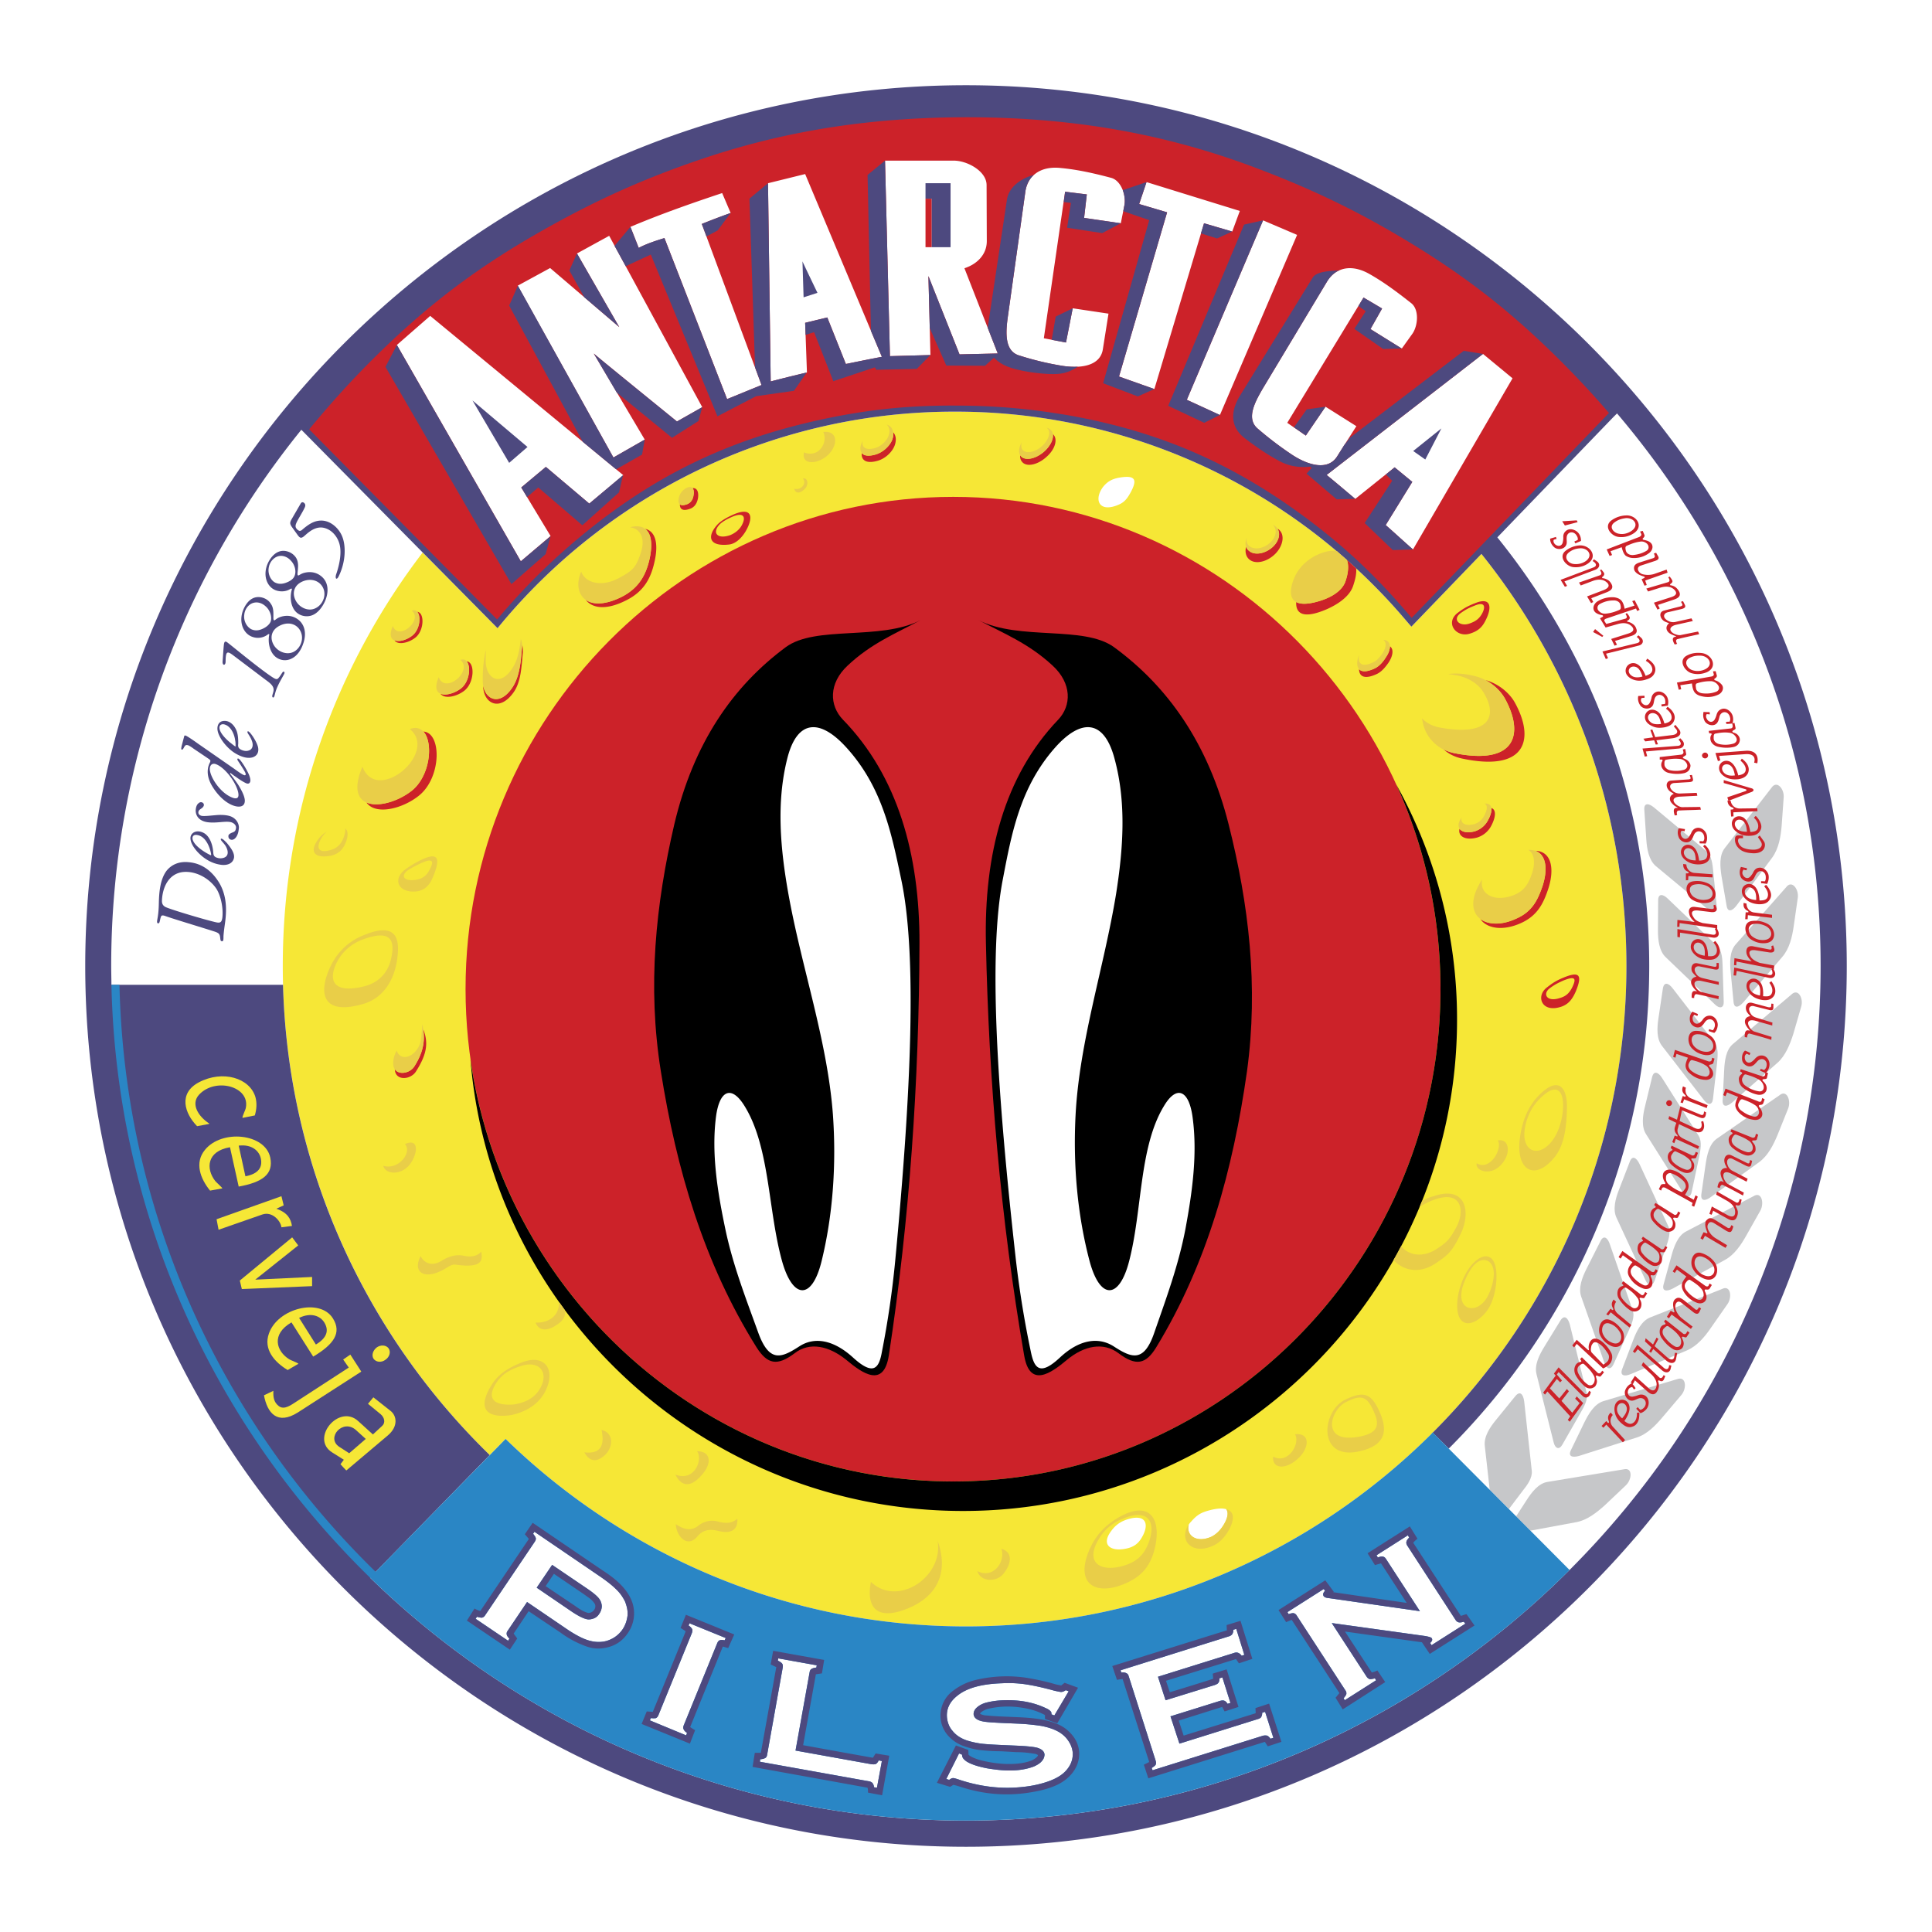 <!--?xml version="1.0" standalone="no"?--><svg xmlns="http://www.w3.org/2000/svg" viewBox="0 0 192.756 192.756"><title>Antarctica - SVG vector logo - www.oklogos.com</title><g fill-rule="evenodd" clip-rule="evenodd"><path fill="#fff" d="M0 0h192.756v192.756H0V0z"/><path d="M96.378 8.504c-48.39 0-87.874 39.484-87.874 87.874 0 48.391 39.484 87.874 87.874 87.874 48.39 0 87.874-39.483 87.874-87.874 0-48.39-39.484-87.874-87.874-87.874z" fill="#fff"/><path d="M142.938 142.938c11.941-11.94 19.33-28.413 19.33-46.56 0-15.535-5.424-29.842-14.465-41.113l-6.986 7.254c-.4-.424-1.584-1.919-3.48-3.839a58.806 58.806 0 0 0-42.052-17.61A58.838 58.838 0 0 0 49.64 62.675l-7.477-7.544c-8.75 11.45-13.95 25.757-13.95 41.247 0 19.084 7.924 36.404 20.646 48.792l1.585-1.607c11.875 11.562 28.101 18.704 45.935 18.704 18.058 0 34.44-7.32 46.358-19.128l.201-.224v.023zm-32.03 9.753c.514-.692 1.139-1.004 1.854-1.183 1.65-.402 1.896.669 1.137 1.92-.355.625-.869.959-1.629 1.093-1.518.291-2.456-.423-1.362-1.83zm-.847-104.122c.469-.581.959-.781 1.494-.893 1.787-.335 1.92.201 1.25 1.451-.289.513-.557.96-1.205 1.228-1.963.847-2.5-.514-1.539-1.786zm8.771 103.252c.58-.67 1.004-.915 1.764-1.116.803-.224 1.361-.245 1.74-.134.268.335.135.938-.268 1.585-.312.513-.715.915-1.205 1.16-1.496.67-2.566-.134-2.254-1.228.067-.089.133-.178.223-.267z" fill="#f6e736"/><path d="M96.378 8.504c-48.39 0-87.874 39.484-87.874 87.874 0 48.391 39.484 87.874 87.874 87.874 48.39 0 87.874-39.483 87.874-87.874 0-48.39-39.484-87.874-87.874-87.874zM11.116 98.253c0-.625-.022-1.25-.022-1.875 0-20.222 7.12-38.859 18.972-53.501L49.64 62.675A58.832 58.832 0 0 1 95.285 41.07a58.812 58.812 0 0 1 42.052 17.61c1.896 1.919 3.08 3.415 3.48 3.839l6.986-7.254c9.041 11.271 14.465 25.579 14.465 41.113 0 18.146-7.389 34.619-19.33 46.56l1.607 1.585c12.344-12.343 19.998-29.373 19.998-48.145 0-16.182-5.691-31.047-15.154-42.765l11.561-11.986.381-.379c12.654 14.888 20.311 34.15 20.311 55.13 0 46.962-38.324 85.263-85.263 85.263-23.079 0-44.082-9.263-59.46-24.239l11.941-12.231c-12.32-11.985-20.132-28.569-20.624-46.917h-17.12v-.001z" fill="#4d497f"/><path d="M95.106 49.573c-26.807 0-48.658 22.074-48.658 49.104 0 27.074 21.852 49.127 48.658 49.127 26.785 0 48.613-22.053 48.613-49.127 0-27.03-21.828-49.104-48.613-49.104z" fill="#cc2229"/><path d="M139.322 78.299c2.834 6.228 4.396 13.125 4.396 20.378 0 27.074-21.828 49.127-48.613 49.127-24.441 0-44.774-18.348-48.167-42.096 2.054 25.154 23.347 45.042 49.148 45.042 27.12 0 49.284-22.03 49.284-49.015a48.16 48.16 0 0 0-6.048-23.436z"/><path d="M23.815 118.386c2.321-.424 3.504-1.205 3.147-2.901-.513-2.411-4.843-2.835-6.517-.759-1.049 1.271-.469 2.856.513 4.062l1.228-.223c-.022-.089-.603-.603-.714-.737-.937-1.205-.871-2.968 1.473-3.369l.87 3.927zm.67-1.027l-.669-3.059c1.294-.156 2.053.514 2.209 1.295.179.848-.223 1.518-1.54 1.764zm10.066 29.351l4.151-3.504c1.049-.894.893-1.965.246-2.456l-1.697-1.339-.536.647 1.25 1.026c.402.335.514.871.156 1.184l-.915.848-1.451-1.316c-1.919-1.809-4.866 1.74-2.589 3.125l1.139.714-.335.446c.202.223.381.424.581.625zm.29-1.719l-1.004-.647c-1.339-.893.379-2.856 1.696-1.651l.959.87-1.651 1.428zm-3.593-9.642c2.031-1.205 2.879-2.365 1.964-3.816-1.295-2.076-5.513-1.005-6.384 1.518-.558 1.562.536 2.835 1.875 3.639l1.071-.625c-.044-.09-.781-.357-.915-.447-1.295-.803-1.831-2.499.223-3.683l2.166 3.414zm.268-1.205l-1.674-2.656c1.183-.58 2.12-.2 2.521.469.448.735.314 1.495-.847 2.187zm3.281 2.298l-5.223 3.393c-.469.291-1.206.894-1.764.447-.513-.402-.558-.916-.536-1.519l-.938.446c.335 1.786 1.339 2.991 3.371 1.719l6.339-4.084-1.094-1.696-.714.491.559.803zm2.79-2.008c-.402.312-.536.804-.312 1.139.246.335.781.401 1.183.089.402-.268.558-.781.312-1.138-.246-.336-.781-.38-1.183-.09zm-17.923-22.075l1.205-.224v-.044c-1.071-.692-1.875-1.942-1.004-2.88 1.629-1.74 5.067-.826 4.665 1.295-.022.223-.379.87-.335 1.026l1.228-.245c.179-.603.223-1.205.067-1.809-.558-1.941-3.281-2.745-5.647-1.495-2.076 1.095-1.429 3.104-.179 4.376zm11.473 15.959v-.915l-5.669.268 4.285-3.415-.603-.804-5.223 4.309.201.848 7.009-.291zm-3.058-5.87l1.049-.135c-.111-.714-.446-1.339-1.562-1.718l.737-.335-.224-.915-6.473 2.299.201 1.049 4.352-1.518c1.005-.357 1.853.648 1.92 1.273z" fill="#f6e736"/><path d="M48.211 68.411v.089c.044 1.674 1.651 2.567 3.058.536.714-1.049.759-2.5.893-3.906.022-.312 0-.58-.067-.803 0 .112 0 .223-.022.357-.112 1.384-.246 2.835-.938 3.884-1.25 1.897-2.678 1.249-2.924-.157zm23.302-16.003c-1.004 1.161-.736 2.143 1.228 1.919.737-.089 1.317-.759 1.652-1.317.781-1.339.692-2.456-1.116-1.719-.67.291-1.361.648-1.764 1.117zm.291-.09c.268-.268.737-.536 1.205-.736 1.206-.536 1.473 0 .96.893-.224.379-.625.714-1.116.915-1.272.446-1.853-.223-1.049-1.072zm73.612 8.839c-1.25.982-.156 2.455 1.182 2.076 1.006-.291 1.361-.804 1.652-1.406.58-1.161.559-2.254-.961-1.696-.736.29-1.137.468-1.873 1.026zm.334 0c.535-.38.826-.514 1.383-.736 1.072-.447 1.094.178.693.87-.223.357-.492.67-1.205.915-.982.357-1.787-.401-.871-1.049zm10.289 36.36c-.713.29-1.094.514-1.764 1.049-1.025.849-.469 2.433 1.34 1.92.826-.224 1.25-.76 1.607-1.585.647-1.586.403-2.032-1.183-1.384zm-.066.312c1.184-.469 1.34-.246.871.714-.27.514-.58.849-1.207 1.027-1.338.446-1.762-.425-1.004-.982.513-.38.805-.514 1.34-.759zM48.211 68.411c0-.022 0-.045-.022-.067.022.022.022.045.022.067zm87.094-11.696c-.291-.29-.625-.58-.938-.871.201.536.178 1.295-.156 2.232-.357.893-1.361 1.518-2.523 1.875-1.16.357-1.918.357-2.365.112-.066 1.183.736 1.719 3.059.714 1.205-.535 2.275-1.316 2.611-2.299.245-.713.357-1.294.312-1.763zm-7.746-3.905c-.045-.022-.066-.045-.111-.067.334.491.156 1.25-.445 1.808-.738.692-1.809.893-2.367.424a.815.815 0 0 1-.312-.424c-.133.513-.021 1.004.357 1.294.625.491 1.785.201 2.59-.625.78-.826.936-1.919.288-2.41zm-22.477-9.464l-.043-.044c.088.491-.225 1.183-.85 1.741-.803.714-1.83.96-2.299.514-.045-.045-.066-.089-.111-.134-.021.291.066.536.246.714.469.469 1.539.223 2.389-.558.869-.76 1.137-1.765.668-2.233zm-19.105 1.852c-.067.647.357 1.116 1.562.781.759-.201 1.496-.871 1.741-1.585.179-.536.089-1.004-.179-1.272.044.201.022.446-.067.714-.246.669-.96 1.316-1.696 1.518-.713.202-1.16.112-1.361-.156zm-18.146 5.134c0 .58.424.647 1.026.424.492-.179.692-.603.781-1.049.09-.625-.089-1.049-.535-1.004.111.156.156.402.089.714-.044.379-.245.736-.647.893-.313.111-.558.133-.714.022zm-9.397 9.508c.625.826 1.986 1.094 4.018.067 1.808-.893 2.478-2.232 2.834-3.794.469-2.009.044-3.125-.915-3.348.581.447.781 1.474.424 3.058-.357 1.518-1.027 2.835-2.768 3.728-1.674.825-2.879.803-3.593.289zm77.16 6.92c0 .647.447 1.116 1.809.468.49-.246.848-.714 1.115-1.093.492-.737.537-1.384.156-1.652 0 .291-.111.692-.4 1.094-.246.402-.604.848-1.072 1.093-.893.424-1.384.357-1.608.09zm10.312 8.928c6.451 1.361 7.209-2.031 5.223-5.603-.535-.96-1.629-1.875-2.924-2.232.848.447 1.518 1.116 1.92 1.808 1.941 3.482 1.205 6.763-5.09 5.468a4.637 4.637 0 0 1-1.025-.379c.49.446 1.115.781 1.896.938zm-.291 7.008c-.178.737.582 1.183 1.742.871a2.374 2.374 0 0 0 1.428-1.183c.447-.849.514-1.585.023-1.764.021.312-.09.759-.357 1.228a2.243 2.243 0 0 1-1.318 1.094c-.737.201-1.272.067-1.518-.246zm6.139 9.397c1.629-.737 2.232-1.942 2.723-3.438.67-2.098.246-3.728-1.295-3.772 1.051.379 1.273 1.786.715 3.527-.49 1.428-1.049 2.566-2.656 3.259-1.428.669-2.768.603-3.549.022.669.982 2.298 1.205 4.062.402zM39.395 106.668v.089c.111 1.116 1.584.96 2.098.156 1.005-1.585 1.317-2.745.737-4.219.178 1.205 0 2.3-.893 3.705-.424.67-1.54.894-1.942.269zm2.231-45.623c.402.447.268 1.763-.491 2.366-.513.424-1.317.669-1.786.468.335.514 1.429.268 2.098-.268.894-.713.917-2.521.179-2.566zm.626 11.942c1.004 1.116.669 4.442-1.183 5.915-1.339 1.049-3.348 1.674-4.509 1.161.893 1.294 3.571.647 5.223-.67 2.277-1.808 2.299-6.272.469-6.406zm4.308-7.008c.447.513.291 2.031-.558 2.7-.625.469-1.518.759-2.054.536.402.558 1.63.29 2.389-.312 1.026-.827 1.048-2.858.223-2.924z" fill="#cc2229"/><path d="M81.267 42.006c4.844-1.093 9.04-1.562 14.017-1.54 4.062 0 7.499.312 11.517 1.004 8.885 1.607 16.094 4.732 23.348 10.089 3.973 2.946 7.053 5.825 10.268 9.598l.424.491 19.686-20.445a94.036 94.036 0 0 0-5.602-5.959c-4.285-4.174-8.281-7.321-13.369-10.491-5.357-3.325-10.156-5.691-16.049-7.923-9.598-3.661-19.039-5.134-29.128-5.134-8.883.022-17.164 1.161-25.512 3.884-6.183 2.031-11.25 4.286-16.896 7.5-5.938 3.37-10.625 6.83-15.558 11.562-2.79 2.678-5.089 5.2-7.566 8.191l18.749 18.973c2.79-3.304 5.379-5.87 8.705-8.593 7.03-5.738 14.128-9.197 22.966-11.207z" fill="#cc2229"/><path d="M22.99 77.116c.201.156.379.291.558.402.357.268.759.514 1.005.625.268.112.446-.022.424-.357-.044-.356-.201-.647-.379-.981-.246-.447-.536-.893-.737-1.072-.134-.111-.223-.044-.156.112.09.156.536.804.737 1.183.134.268.067.38-.134.291-.246-.112-.581-.357-.982-.647l-3.571-2.478c-.491-.357-1.094-.759-1.228-.803-.089-.022-.134-.022-.156.089l-.246.937a2.404 2.404 0 0 0-.044.29c0 .067.066.112.134.067.089-.067.134-.224.223-.335.089-.134.201-.111.313-.089.089.022.379.201.58.357l1.294.871c.312.224.447.246.312.513-.067.112-.111.268-.156.402-.156.669.022 1.272.312 1.808.424.759 1.161 1.63 2.031 2.009.625.268 1.228.246 1.295-.312.066-.446-.313-1.161-.692-1.763-.223-.312-.469-.669-.781-1.049l.044-.07zm-1.384-.848c.803.335 1.808 1.585 2.12 2.634.201.714-.044.938-.759.581-1.138-.558-2.076-2.098-2.031-2.812.022-.381.29-.582.67-.403zm.691 17.119c.045-.58.112-.982.179-1.496.157-1.272.134-2.768-.781-4.084-.58-.848-1.495-1.674-2.879-1.786-1.094-.111-1.808.357-2.21.871-.625.848-.736 2.121-.759 3.237-.022 1.227-.178 1.606-.178 1.83 0 .201.178.224.246.045.044-.134.089-.424.134-.513.044-.179.178-.201.469-.089.959.334 3.348 1.049 4.821 1.518.491.156.58.246.625.603.022.134.022.268.067.335.067.067.179.067.223 0s.043-.27.043-.471zm-.803-1.384c-1.138-.268-4.285-1.206-4.955-1.496-.312-.156-.402-.379-.379-.714.067-1.339.714-2.634 2.098-2.79 1.317-.134 2.678.669 3.348 1.696.379.603.691 1.786.58 2.834-.067.515-.223.582-.692.47zm1.853-6.428c.067-.491-.334-1.004-.714-1.473-.179-.178-.357-.379-.514-.424-.067-.022-.112.022-.089.089.045.134.223.268.446.58.312.491.38 1.049-.134 1.228a1.05 1.05 0 0 1-.692 0c-.357-.111-.357-.335-.379-.58-.067-.826-.402-1.674-1.049-1.942-.558-.245-1.094-.044-1.206.424-.089.447.246 1.027.669 1.496.491.536 1.272 1.139 2.277 1.294.626.112 1.273-.067 1.385-.692zm-2.277-.29l-.045.045s-.736-.335-1.294-.849c-.223-.201-.446-.469-.514-.736-.066-.335.134-.514.514-.424.334.067.603.291.781.536.469.624.558 1.428.558 1.428zm4.665-10.78c-.134-.514-.647-1.295-.893-1.496-.112-.089-.201-.044-.134.112.044.111.312.447.424.803.156.402.089.849-.335.96-.245.089-.58.022-.826-.134s-.223-.357-.201-.558c0-.513-.022-1.093-.29-1.54-.246-.446-.692-.803-1.228-.714-.469.067-.625.535-.536.982.156.759.916 1.674 1.607 2.143.402.268.893.491 1.317.536.782.089 1.274-.358 1.095-1.094zm-2.232-.067l-.022.045c-.224-.156-.402-.312-.581-.447-.469-.402-.982-.959-1.004-1.406-.022-.312.245-.446.558-.334.58.201.915.915 1.004 1.54.045.2.045.401.045.602zm.334 8.08c-.044-.581-.468-.96-.893-1.094-.357-.112-.826-.134-1.205-.112-.647.045-1.25.134-1.607.089-.201-.044-.379-.179-.335-.402.044-.246.268-.268.446-.469s.089-.402-.067-.468c-.156-.067-.29 0-.379.089-.178.134-.246.402-.268.625-.045.558.29 1.116 1.138 1.25.893.134 1.786-.134 2.366 0 .335.089.603.357.491.692-.044.246-.201.291-.379.357-.201.09-.379.179-.357.379 0 .201.156.335.357.335.335-.022.58-.447.647-.871.023-.133.045-.267.045-.4zm2.612-14.732c.424.312.848.603.848 1.027 0 .223-.111.446-.134.603-.022.179.111.223.179.112.067-.112.089-.38.268-.849.29-.669.491-.959.736-1.428.112-.223-.044-.312-.156-.179-.067.089-.268.424-.357.513-.178.246-.29.224-.759-.089-1.272-.848-3.772-2.924-4.353-3.371-.223-.178-.334-.156-.379.157-.045.334-.111 1.451-.134 1.718-.022.379.223.424.29.134.022-.179 0-.424.045-.715.067-.446.268-.379.714-.044l3.192 2.411zm2.678-2.098c.536-.268.915-.848 1.116-1.451.357-.982.223-2.031-.714-2.567-.558-.312-1.161-.268-1.629-.089-.223.089-.357.201-.446.268-.111.089-.179.044-.179-.201 0-.513.045-1.004-.268-1.428-.357-.58-1.205-.826-1.808-.514-.447.224-.759.715-.938 1.161-.469 1.183 0 2.366.938 2.679a1.618 1.618 0 0 0 1.495-.223c.134-.112.201-.067.156.067-.134.736.067 1.696.67 2.165a1.465 1.465 0 0 0 1.607.133zM27.9 62.429c.96-.491 1.853-.111 2.143.692.268.714-.089 1.585-.759 1.92-.669.334-1.584 0-1.986-.714-.358-.626-.291-1.451.602-1.898zm-2.545-2.299c.402-.089.826.067 1.139.357.424.357.669 1.027.513 1.518-.134.334-.491.603-.871.759-.469.201-.826.134-1.094 0-.469-.268-.759-.871-.669-1.451.045-.513.424-1.071.982-1.183zm5.804 1.25c.558-.223.982-.781 1.25-1.361.424-.938.402-2.008-.469-2.611-.536-.379-1.139-.379-1.629-.245-.223.067-.357.156-.468.223-.112.067-.179.022-.157-.223.045-.491.134-.982-.111-1.451-.335-.603-1.138-.915-1.764-.669-.468.178-.826.625-1.049 1.071-.558 1.138-.223 2.343.669 2.746.402.178 1.027.223 1.518-.089.156-.089.201-.045.156.089-.2.714-.111 1.696.469 2.232.447.4 1.072.489 1.585.288zm-.915-3.392c.982-.379 1.853.089 2.076.893.201.759-.246 1.584-.959 1.852-.692.268-1.562-.156-1.897-.893-.314-.669-.158-1.473.78-1.852zm-1.139-6.205c-.2.357-.2.469.022.803l.514.715c.223.312.335.446.603.268.29-.201.96-1.004 1.875-.938.87.089 1.518.826 1.741 1.607.334 1.138-.201 2.723-.335 3.102-.112.446.089.536.268.156.736-1.496.736-3.169.29-4.107-.357-.759-1.138-1.451-2.031-1.451-.737 0-1.294.402-1.853.871-.134.134-.29.223-.446.089a.595.595 0 0 1-.246-.29c-.044-.156 0-.29.067-.446.134-.312.58-1.004.781-1.429.134-.245.156-.424-.045-.58-.112-.067-.223-.067-.312.089l-.893 1.541zm-1.183 3.682c.402-.044.826.156 1.094.469.402.401.58 1.093.357 1.562-.134.312-.513.536-.915.669-.491.156-.826.067-1.094-.089-.446-.312-.669-.938-.536-1.518.09-.49.514-1.025 1.094-1.093z" fill="#4d497f"/><path d="M170.459 90.776c.469.402.893.268.824-.335l-.355-3.526c-.068-.692-.156-1.541-.67-1.987l-5.246-4.375c-.514-.424-1.004-.469-.959.223l.201 3.014c.066.915.244 2.008.938 2.611l5.267 4.375zm6.271-12.165l-4.666 6.026c-.557.736-.445 1.853-.311 2.768l.512 2.969c.111.692.58.514.982-.022l3.572-4.799c.646-.893.848-2.076.938-3.169l.199-2.791c.091-.87-.69-1.808-1.226-.982zm1.473 9.91l-5.045 5.714c-.602.692-.58 1.831-.49 2.723l.289 3.014c.068.691.537.535.982.022l3.885-4.531c.715-.826.982-1.986 1.139-3.08l.4-2.79c.135-.848-.58-1.853-1.16-1.072zm-7.076 11.718c.447.424.871.335.85-.29l-.111-3.549c-.023-.692-.045-1.54-.537-2.009l-4.932-4.732c-.469-.468-.961-.536-.961.156l-.021 3.036c0 .915.111 2.031.781 2.656l4.931 4.732zm7.59-1.004l-5.803 4.91c-.715.58-.85 1.696-.893 2.634l-.156 3.013c-.023.715.469.626.98.179l4.486-3.928c.805-.715 1.25-1.83 1.586-2.88l.781-2.7c.269-.826-.29-1.92-.981-1.228zm-8.682 10.557c.379.491.803.469.869-.155l.402-3.527c.066-.714.178-1.54-.246-2.098l-4.174-5.401c-.402-.536-.871-.692-.982.022l-.445 2.99c-.135.915-.201 2.009.357 2.724l4.219 5.445zm7.498-.513l-6.25 4.33c-.758.535-.98 1.651-1.115 2.566l-.424 2.969c-.09.714.402.692.938.29l4.82-3.481c.893-.647 1.43-1.719 1.854-2.746l1.049-2.611c.312-.781-.135-1.942-.872-1.317zm-9.619 9.709c.312.536.758.536.871-.089l.736-3.46c.133-.692.312-1.518-.045-2.12l-3.66-5.781c-.357-.558-.805-.759-.982-.089l-.715 2.946c-.223.893-.379 2.008.111 2.768l3.684 5.825zm7.031.358l-6.742 3.526c-.803.424-1.182 1.473-1.428 2.366l-.803 2.924c-.18.669.312.714.914.401l5.201-2.856c.959-.514 1.629-1.519 2.164-2.478l1.385-2.455c.403-.759.112-1.942-.691-1.428zm-10.759 8.415c.268.558.67.624.893.021l1.139-3.348c.225-.67.514-1.473.225-2.098l-2.881-6.229c-.289-.602-.713-.87-.959-.2l-1.094 2.835c-.334.848-.625 1.941-.223 2.768l2.9 6.251zm7.611.847l-7.164 2.835c-.871.356-1.361 1.384-1.697 2.276l-1.094 2.879c-.244.67.246.759.871.491l5.559-2.344c1.025-.424 1.807-1.361 2.432-2.276l1.652-2.366c.49-.713.29-1.941-.559-1.495zm-11.717 7.388c.199.603.625.714.893.134l1.494-3.303c.291-.647.67-1.429.426-2.099l-2.277-6.584c-.223-.67-.625-.96-.938-.312l-1.385 2.745c-.424.849-.848 1.897-.535 2.79l2.322 6.629zm7.231 1.608l-7.342 2.188c-.916.29-1.475 1.272-1.898 2.12l-1.34 2.768c-.312.647.158.759.805.58l5.736-1.83c1.07-.335 1.92-1.228 2.633-2.076l1.854-2.187c.557-.671.468-1.921-.448-1.563zm-12.299 6.316c.158.625.559.759.871.2l1.785-3.124c.357-.625.805-1.384.625-2.054l-1.674-6.808c-.178-.647-.557-1.005-.938-.38l-1.605 2.612c-.492.803-1.006 1.808-.781 2.723l1.717 6.831zm-6.383 4.71l1.92 1.919 1.383-1.83c.447-.558.961-1.25.895-1.964l-.76-6.942c-.09-.691-.402-1.093-.871-.535l-1.941 2.388c-.602.737-1.227 1.652-1.115 2.611l.489 4.353zm2.635 2.655l1.428 1.429 4.576-.848c1.094-.201 2.031-.96 2.857-1.697l2.074-1.964c.648-.603.715-1.853-.223-1.606l-7.566 1.25c-.916.134-1.607 1.049-2.121 1.852l-1.025 1.584z" fill="#c6c7c9"/><path d="M170.904 66.982l.068.246c.066.157-.09.246-.225.268l-3.438.603.18.714.244-.045-.088-.402 1.16-.178c.045.379.111.692.289.915.158.178.381.29.582.335.557.156 1.182.156 1.807-.157.381-.2.58-.691.246-1.026a1.362 1.362 0 0 0-.604-.379c-.111-.022-.111-.134-.043-.179.156-.089.244-.201.199-.334l-.111-.402-.266.021zm.313 2.032c-.514.201-.982.201-1.383.156-.336-.045-.604-.245-.625-.513-.023-.201-.09-.447.133-.491a4.107 4.107 0 0 1 1.43-.201.933.933 0 0 1 .625.379c.066.09.111.179.111.313 0 .111-.09.29-.291.357zm4.597 40.533l-.066.269c-.045.133-.223.133-.334.066l-3.26-1.272-.223.647.223.111.156-.379 1.094.446c-.178.335-.289.647-.268.915.045.245.156.424.291.58.4.446.936.736 1.629.804.445.045.848-.245.758-.714a1.197 1.197 0 0 0-.312-.603c-.066-.09 0-.157.068-.179.178 0 .312-.045.355-.179l.135-.38-.246-.132zm-.847 1.852c-.535-.111-.914-.357-1.25-.603-.268-.201-.379-.514-.246-.759.09-.179.18-.401.381-.357.445.156.869.312 1.316.625.178.134.289.357.334.625a.55.55 0 0 1-.088.312c-.068.112-.225.202-.447.157zm-8.883 11.406a.773.773 0 0 0 .893-.111.641.641 0 0 0 .178-.469c.023-.245-.088-.401-.201-.58-.043-.089-.021-.156.068-.156.178 0 .334.067.4-.045l.225-.446-.225-.134-.088.223c-.068.112-.201.179-.312.09l-1.854-1.161-.133.201.111.111c.088.09.045.135-.068.179-.199.09-.334.269-.4.514-.045.29.045.58.223.804.333.4.714.757 1.183.98zm.201-.268a2.992 2.992 0 0 1-1.117-.849c-.223-.245-.244-.58-.09-.803.113-.134.27-.357.447-.246.379.224.781.469 1.16.849a.835.835 0 0 1 .201.692.495.495 0 0 1-.133.289c-.112.091-.269.135-.468.068zm-1.562 3.661c.312.178.67.133.914-.09.111-.089.18-.268.18-.446.021-.245-.068-.424-.156-.603-.068-.09-.023-.156.066-.134.156 0 .312.066.379-.045l.246-.446-.201-.111-.111.2c-.066.134-.201.157-.312.09l-1.809-1.228-.133.179.088.134c.09.089.045.111-.043.156-.225.089-.381.245-.426.49-.066.312 0 .604.18.849.311.402.69.759 1.138 1.005zm.222-.268a3.088 3.088 0 0 1-1.072-.87c-.223-.268-.244-.603-.066-.804.111-.156.268-.356.424-.245.402.245.805.49 1.162.893.156.179.199.446.156.691a.435.435 0 0 1-.135.312c-.09.068-.268.113-.469.023zm7.254-53.903c.021.089.021.134.045.201.201 0 .379-.022.58-.044l.045.223c.021.134-.045.246-.18.268l-2.209.246.045.245h.156c.111.022.111.089.045.179-.111.201-.111.424 0 .67.156.268.4.424.691.491.49.111 1.027.134 1.539.022.336-.067.582-.312.625-.647a.634.634 0 0 0-.133-.469c-.156-.223-.334-.268-.535-.334-.068-.045-.113-.111-.023-.179.135-.089.291-.134.268-.268l-.111-.513-.201.045c.09-.223.09-.491.023-.737-.135-.469-.67-.871-1.139-.669-.291.111-.402.334-.469.558a1.873 1.873 0 0 1-.201.491c-.223.335-.625.246-.781-.112a.404.404 0 0 1 0-.446c.111 0 .201.022.312.022 0-.089-.021-.156-.021-.223-.201 0-.402 0-.604-.022a1.28 1.28 0 0 0 .135.96c.268.401.982.536 1.25.089.133-.201.156-.424.223-.647.223-.558.893-.469 1.027.134a.526.526 0 0 1-.045.447 1.798 1.798 0 0 0-.357.019zm.737 2.165a2.772 2.772 0 0 1-1.406.045c-.312-.067-.557-.291-.557-.581 0-.178-.023-.446.199-.469.447-.089.916-.156 1.451-.067.223.044.424.179.58.424.045.089.09.201.068.312-.023.113-.113.269-.335.336zm-2.657 15.892c1.273-.134 1.049-1.562.09-1.964-.424-.178-.916-.29-1.518-.178-.916.201-.625 1.406-.045 1.808.403.245.893.401 1.473.334zm-.111-.313c-.447.067-.826-.067-1.16-.268-.469-.312-.648-1.116.066-1.25a1.958 1.958 0 0 1 1.205.134c.737.313.871 1.295-.111 1.384zm.781 4.263c.268.313.447.692.291 1.072-.135.312-.492.312-.826.29-.023-.759-.18-1.228-.492-1.496-.557-.491-1.316-.044-1.227.67.045.268.223.536.49.759.357.29.76.402 1.16.424.402.022.805 0 1.072-.357.156-.201.246-.469.111-.848-.09-.29-.246-.491-.402-.669l-.177.155zm-.871 1.318c-.445-.067-.803-.223-.982-.491-.355-.581.18-1.071.693-.67.268.223.334.602.289 1.161zm6.004-1.25c1.273-.067 1.117-1.518.201-1.964-.424-.201-.914-.334-1.518-.246-.914.134-.713 1.339-.133 1.786.38.267.87.468 1.45.424zm-.111-.313a1.665 1.665 0 0 1-1.115-.335c-.469-.335-.604-1.16.111-1.272.469-.067.848.044 1.184.201.736.357.826 1.339-.18 1.406zm.558 4.263c.246.335.402.737.223 1.094-.156.312-.514.269-.848.246.045-.759-.09-1.25-.402-1.518-.535-.514-1.316-.135-1.25.58.023.29.201.558.447.803.334.313.736.447 1.139.514.4.045.781.022 1.094-.335.156-.2.244-.446.156-.848-.09-.29-.225-.491-.357-.692l-.202.156zm-.937 1.272c-.469-.089-.803-.268-.959-.558-.336-.58.244-1.049.713-.625.269.223.312.626.246 1.183zm.066 7.322c-.021.066-.043.111-.066.179.178.066.379.156.535.223l-.021.179c-.023.134-.156.201-.291.156l-2.143-.714-.066.223.156.09c.09.066.066.134-.023.2-.178.135-.289.335-.244.58.021.313.178.604.424.781.424.313.893.559 1.428.67.357.067.67-.045.85-.335a.727.727 0 0 0 .043-.491c-.066-.245-.199-.379-.355-.535-.068-.067-.068-.156.043-.179.156-.022.336 0 .357-.134l.111-.491-.178-.044c.156-.179.268-.38.312-.647.09-.469-.223-1.027-.736-1.05-.291-.021-.492.112-.67.291a1.529 1.529 0 0 1-.402.357c-.334.2-.646-.067-.646-.425a.385.385 0 0 1 .201-.401l.268.134c.045-.067.066-.134.09-.201-.18-.089-.357-.179-.537-.245-.199.179-.334.469-.289.893.021.469.646.87 1.07.603.201-.111.336-.312.492-.469.445-.424 1.025-.045.869.558a.574.574 0 0 1-.244.357 1.414 1.414 0 0 0-.338-.113zm-.201 2.231a2.978 2.978 0 0 1-1.316-.558c-.268-.179-.402-.514-.312-.759.09-.179.18-.424.381-.357.445.134.893.269 1.361.558.199.157.355.38.4.648 0 .089 0 .223-.066.312-.067.112-.223.201-.448.156zm-5.178-41.805c1.16-.513.535-1.808-.514-1.919-.469-.045-.959-.022-1.494.268-.85.469-.201 1.54.49 1.741.448.133.96.133 1.518-.09zm-.222-.268a1.684 1.684 0 0 1-1.184.067c-.535-.156-.959-.871-.312-1.228.424-.224.805-.246 1.184-.224.825.09 1.249.983.312 1.385zm-4.866 59.818l-.113.201c-.066.133-.244.111-.355.021l-2.857-2.031-.379.604.201.156.223-.335.959.691c-.246.29-.424.558-.445.826-.045.245.021.446.133.647.291.513.736.915 1.406 1.16.402.134.871-.045.893-.514.023-.245-.066-.49-.156-.691-.045-.09.023-.156.09-.134.178.044.312.022.379-.089l.225-.357-.204-.155zm-1.228 1.584a2.988 2.988 0 0 1-1.094-.87c-.201-.268-.246-.603-.066-.804.111-.156.268-.357.445-.245.402.245.781.491 1.139.893a.825.825 0 0 1 .18.692.477.477 0 0 1-.156.29c-.091.089-.268.134-.448.044zm-1.317 2.523a.773.773 0 0 0 .893-.044c.135-.112.201-.269.223-.469.023-.224-.045-.402-.156-.604-.045-.066-.021-.156.09-.134.178.022.334.09.379-.022l.268-.424-.199-.134-.113.201c-.066.134-.223.156-.312.066l-1.762-1.339-.156.201.111.134c.088.089.045.134-.068.156a.632.632 0 0 0-.445.469c-.066.312-.023.603.156.848.287.426.644.804 1.091 1.095zm.223-.268a3.14 3.14 0 0 1-1.049-.938c-.178-.268-.201-.603-.021-.804.133-.134.289-.335.469-.223.379.245.758.535 1.07.959.156.179.223.425.156.715a.47.47 0 0 1-.156.268.397.397 0 0 1-.469.023zm-.111 1.741l-1.361-1.139c-.379-.335-.424-.804-.156-1.183l-.246-.224c-.223.29-.244.559-.066.87.066.135 0 .224-.09.157l-.156-.112-.424.558.201.112.246-.312 1.875 1.518.177-.245zm6.027-11.919l.244.111.357-1.005-.223-.134-.18.446-.869-.49c.201-.312.357-.604.357-.871 0-.245-.09-.446-.201-.625-.357-.469-.85-.848-1.518-1.004-.424-.09-.871.134-.85.625 0 .245.111.469.225.646.066.09 0 .179-.068.157-.178-.022-.334.021-.379.134l-.178.379.223.134.09-.223c.066-.134.223-.112.355-.045l2.701 1.495-.086.27zm-2.01-3.214c.535.2.893.469 1.184.758.223.224.312.581.156.781-.111.156-.246.38-.424.291a4.278 4.278 0 0 1-1.229-.759.818.818 0 0 1-.246-.67c0-.111.023-.224.113-.312.089-.089.269-.156.446-.089zm1.229-.09c.355.111.668.045.893-.201.111-.134.133-.312.133-.49 0-.246-.133-.402-.244-.559-.068-.066-.068-.156.043-.156.18 0 .336.022.402-.089l.18-.469-.225-.09-.09.224a.22.22 0 0 1-.311.111l-2.01-.96-.09.224.111.111c.113.067.068.111-.021.156-.223.134-.357.312-.379.559-.023.312.111.58.312.803.38.358.804.648 1.296.826zm.178-.29a3.281 3.281 0 0 1-1.229-.714c-.223-.224-.312-.559-.156-.781.113-.156.225-.38.402-.312.447.2.871.379 1.273.736.199.156.289.379.289.67a.475.475 0 0 1-.111.29c-.089.111-.267.179-.468.111zm2.187-6.428l-1.652-.669c-.445-.201-.646-.625-.514-1.071l-.289-.135c-.135.335-.09.604.201.849.111.111.088.201-.045.179l-.18-.067-.223.647.223.067.135-.38 2.254.871.09-.291zm-.447 1.585l-.201.067c.18.58-.088.893-.646.625l-1.496-.692.225-1.071 1.719.692c.445.179.67.111.691-.491l-.201-.09c-.021.269-.066.447-.379.312l-1.986-.825-.336 1.339-.781-.357-.066.291.781.379-.133.401c-.09.291-.023.536.199.781.111.112.068.224-.045.156l-.178-.066-.246.647.201.111.156-.424 2.211 1.004.111-.268-1.607-.781c-.424-.201-.648-.625-.514-1.005l.111-.424 1.428.67c.426.2.781.2.961-.067.177-.267.134-.602.021-.914zm.892-6.317l-.043.246c-.045.134-.225.155-.336.111l-3.324-1.139-.18.692.223.089.111-.38 1.139.38c-.156.335-.268.67-.223.915a.942.942 0 0 0 .334.58c.424.402.961.692 1.652.715.447.021.848-.29.736-.759-.045-.246-.201-.425-.357-.581-.066-.089-.021-.156.068-.178.156-.022.312-.067.334-.201l.111-.402-.245-.088zm-.736 1.875a2.86 2.86 0 0 1-1.293-.536c-.27-.2-.402-.513-.291-.759.066-.155.178-.401.357-.334.445.111.893.245 1.34.535.199.111.334.335.379.603 0 .111 0 .224-.068.312a.392.392 0 0 1-.424.179zm.045-2.142c1.25.156 1.385-1.272.559-1.897-.379-.29-.848-.514-1.428-.514-.961-.044-.961 1.206-.469 1.719.334.357.758.603 1.338.692zm-.045-.335a1.699 1.699 0 0 1-1.049-.535c-.379-.425-.379-1.229.357-1.206.469 0 .826.179 1.115.401.671.491.583 1.474-.423 1.34zm.447-2.254c-.023.089-.045.134-.045.2.201.067.379.134.559.179.201-.179.289-.401.334-.691.066-.469-.289-1.027-.803-1.027-.291 0-.492.134-.648.335-.088.156-.223.268-.355.38-.357.223-.67-.022-.693-.402-.021-.201.066-.334.18-.401.088.044.201.067.289.134a1.02 1.02 0 0 1 .068-.201c-.18-.089-.381-.156-.559-.245-.18.2-.312.513-.246.915.066.469.691.848 1.115.558.201-.134.314-.356.447-.513.424-.447 1.027-.09.916.513-.045.134-.09.29-.201.38a2.602 2.602 0 0 1-.358-.114zm-13.459-48.636c.045.044.066.111.111.179.178-.089.357-.156.559-.246 0-.246-.045-.491-.201-.714-.268-.402-.916-.625-1.295-.29-.223.178-.291.424-.268.669 0 .179-.023.335-.066.513-.113.38-.514.402-.781.134-.135-.156-.156-.29-.113-.424.09-.044.201-.067.291-.089l-.066-.201c-.18.067-.402.111-.58.178 0 .268.088.558.4.848.357.313 1.072.224 1.229-.29.066-.201 0-.446.021-.669.023-.603.715-.714 1.006-.178.088.134.133.29.088.424-.089.044-.223.089-.335.156zm12.856 30.4c.291.312.514.669.381 1.049-.09.334-.447.357-.781.379-.09-.759-.312-1.205-.648-1.428-.602-.424-1.316.089-1.139.781.068.268.27.513.582.714.379.245.779.312 1.182.312.402-.022.805-.112 1.027-.491a.925.925 0 0 0 .021-.848c-.111-.291-.289-.469-.469-.625l-.156.157zm-.736 1.406c-.445 0-.803-.112-1.027-.379-.424-.536.068-1.071.604-.737.311.201.401.558.423 1.116zm1.673 1.384l-1.785-.134a.874.874 0 0 1-.826-.848l-.312-.045c-.021.357.111.603.447.759.133.045.133.156.021.179h-.201v.692l.225-.022.021-.402 2.41.134v-.313zm5.157 1.206c.268.312.469.691.336 1.071-.113.312-.469.335-.805.335-.045-.759-.246-1.228-.559-1.473-.58-.446-1.338.022-1.182.737.045.268.246.513.514.736.379.268.781.357 1.182.379.402 0 .805-.067 1.049-.446.135-.201.225-.469.068-.848a1.91 1.91 0 0 0-.424-.647l-.179.156zm-.803 1.361c-.447-.022-.805-.157-1.004-.424-.381-.558.133-1.094.646-.714.29.2.379.58.358 1.138zm1.584 1.473l-1.764-.224a.874.874 0 0 1-.781-.893l-.289-.067c-.045.357.045.603.379.781.135.066.135.178.021.156h-.199l-.045.691h.244l.023-.401 2.41.268v-.311h.001zm-11.049-20.981c0 .067.045.134.045.201.201-.022.402-.067.604-.089a1.278 1.278 0 0 0-.023-.759c-.156-.446-.736-.803-1.182-.58a.74.74 0 0 0-.424.58c-.045.179-.09.335-.18.491-.201.357-.602.268-.803-.045a.4.4 0 0 1 0-.446c.088 0 .201-.022.289-.022v-.201c-.201 0-.424.022-.625.022a1.19 1.19 0 0 0 .201.938c.268.401 1.004.446 1.25 0 .111-.201.111-.447.178-.647.18-.581.871-.513 1.051.067.021.156.043.29-.023.446a1.894 1.894 0 0 0-.358.044zm2.277 6.852c.357-.089.58-.312.625-.647.045-.157-.045-.335-.135-.469-.156-.201-.334-.268-.535-.357-.09-.022-.111-.111-.021-.156.133-.111.312-.156.268-.29l-.09-.491-.246.045.068.246c.021.111-.068.246-.201.268l-2.166.246v.246h.18c.133.022.111.089.066.178a.661.661 0 0 0-.021.647 1 1 0 0 0 .691.513c.49.111 1.004.133 1.517.021zm-.021-.334a2.934 2.934 0 0 1-1.385.044c-.312-.067-.559-.312-.559-.581 0-.179-.021-.446.18-.468.469-.089.914-.134 1.451-.067a.845.845 0 0 1 .58.424.465.465 0 0 1 .066.312c-.021.112-.11.268-.333.336zm-1.787-6.094c.336.246.604.558.559.96-.066.335-.402.446-.715.514-.223-.737-.49-1.139-.869-1.295-.648-.312-1.295.312-1.006.982.111.246.357.447.67.581.402.201.826.178 1.229.111.4-.089.781-.245.938-.669.09-.223.111-.491-.111-.848-.156-.246-.357-.401-.537-.536l-.158.2zm-.49 1.518c-.469.067-.848.022-1.072-.201-.512-.446-.111-1.071.492-.826.312.134.468.469.58 1.027zm-1.385 3.214l-.133-.469 3.281-.29c.514-.044.646-.469.379-.781l-.223-.246-.18.134c.268.268.357.581-.066.625l-3.527.268.225.803.244-.044zm2.656-2.969l.246.291c.223.312.021.536-.447.58l-1.65.201-.291-.759-.201.044.27.737-.961.134.18.268.893-.111.156.424.223-.022-.156-.401 1.607-.201c.691-.089.982-.469.646-.893l-.357-.446-.158.154zm-8.57-16.249c1.049-.714.201-1.875-.848-1.808a2.55 2.55 0 0 0-1.406.558c-.715.603.09 1.54.803 1.607.447.045.961-.021 1.451-.357zm-.246-.223a1.722 1.722 0 0 1-1.16.268c-.559-.045-1.072-.669-.514-1.138.357-.29.736-.402 1.117-.424.803-.067 1.383.736.557 1.294zm-1.83 2.455l-.268-.446 3.08-1.161c.49-.201.49-.625.156-.848l-.289-.201-.135.178c.334.179.49.469.111.625l-3.303 1.25.424.692.224-.089zm6.964 82.495c.021.401-.068.826-.402 1.026-.312.201-.604-.021-.848-.2.445-.647.58-1.139.49-1.519-.156-.714-1.049-.825-1.383-.178-.113.268-.135.558-.045.915.111.446.357.759.67 1.026.312.269.646.469 1.07.312.246-.066.469-.245.604-.625.088-.29.088-.535.088-.781l-.244.024zm-1.474.559c-.334-.291-.535-.603-.512-.96.043-.67.781-.759.959-.156.09.356-.09.691-.447 1.116zm.291 2.164l-1.205-1.316a.862.862 0 0 1-.021-1.183l-.201-.246c-.27.246-.336.491-.201.849.066.156 0 .223-.111.156l-.135-.156-.469.491.18.178.289-.312 1.652 1.764.222-.225zm.781-5.579l.201-.38 1.25 1.116c.312.268.646.424.914.066.113-.156.201-.356.225-.558a1.105 1.105 0 0 0-.09-.558l.066-.067.135.045c.156.089.289.044.379-.112.066-.134.09-.223.156-.356l-.178-.09c-.09.224-.246.402-.447.201l-1.584-1.495-.156.312.914.848c.447.402.693.871.535 1.361-.133.38-.424.38-.781.045l-1.338-1.205-.424.67.133.066a1.198 1.198 0 0 0-.67.691c-.178.447.18 1.072.693 1.05.244-.022.424-.156.646-.224.58-.178.938.447.535.915-.111.112-.223.201-.379.224a2.722 2.722 0 0 1-.246-.268c-.066.044-.088.089-.156.156.135.134.268.29.426.446a1.31 1.31 0 0 0 .623-.446c.291-.38.27-1.049-.178-1.317-.246-.134-.49-.111-.715-.022a2.36 2.36 0 0 1-.535.135c-.402.021-.559-.357-.402-.692.09-.201.246-.245.381-.268.066.089.133.179.178.245.066-.045.111-.066.156-.134a3.01 3.01 0 0 0-.334-.446l.067.046zm11.25-22.834c.355.09.691-.022.893-.29.111-.111.111-.29.088-.469-.021-.245-.156-.401-.289-.558-.066-.067-.066-.156.045-.156.156-.022.334.021.379-.111l.135-.47-.225-.089-.066.245c-.021.112-.178.179-.312.135l-2.053-.826-.111.224.154.089c.09.067.068.111-.021.179a.61.61 0 0 0-.312.558c0 .312.135.58.357.781.377.311.846.601 1.338.758zm.156-.313a3.26 3.26 0 0 1-1.25-.625c-.27-.223-.381-.535-.246-.781.09-.156.201-.401.402-.335.445.156.869.335 1.316.647a.88.88 0 0 1 .334.647.507.507 0 0 1-.088.312c-.089.113-.245.18-.468.135zm-10.111-49.014c.357.201.646.491.646.893-.021.357-.357.491-.67.603-.289-.714-.602-1.094-.98-1.228a.76.76 0 0 0-.916 1.094c.156.246.402.424.736.536.424.134.848.089 1.229-.044.379-.111.736-.312.869-.759.068-.246.045-.513-.199-.826a2.283 2.283 0 0 0-.582-.491l-.133.222zm-.336 1.562c-.445.134-.848.111-1.094-.089-.557-.402-.199-1.049.402-.871.313.089.514.424.692.96zm-4.91-7.433l-.201-.379 1.562-.603c.381-.156.67-.379.469-.781-.088-.178-.223-.357-.4-.446a1.277 1.277 0 0 0-.537-.178l-.021-.089.111-.089c.111-.112.156-.246.045-.402-.09-.111-.135-.179-.246-.29l-.111.111c.156.179.223.402-.045.491l-2.053.714.178.29 1.184-.446c.535-.201 1.072-.201 1.451.178.268.268.156.514-.312.715l-1.697.647.402.669.221-.112zm2.367 4.264l-.201-.379 1.607-.491c.379-.111.691-.335.512-.736a.838.838 0 0 0-.355-.469 1.118 1.118 0 0 0-.537-.224l-.021-.089.133-.067c.135-.112.18-.246.068-.402-.068-.134-.135-.179-.225-.312l-.133.111c.156.201.201.424-.066.469l-1.854.514-.156-.246c-.111-.156.023-.246.156-.29l2.969-1.005.111.246.246-.111-.492-.96-.244.089.223.447-.982.312c-.066-.357-.178-.692-.379-.871-.201-.178-.402-.223-.625-.268a2.763 2.763 0 0 0-1.764.446c-.357.268-.49.759-.133 1.071.199.156.445.224.668.268.09.022.113.112.045.157l-.268.156.559.915 1.182-.335c.582-.178 1.094-.134 1.451.246.268.312.111.536-.379.692l-1.695.536.334.67.245-.09zm-1.719-4.063c.49-.268.938-.357 1.361-.357.334-.022.625.156.691.402.045.201.111.446-.09.536-.4.179-.848.335-1.383.379a.79.79 0 0 1-.67-.268.36.36 0 0 1-.135-.29c-.02-.134.047-.29.226-.402zm.825 5.402l-.199-.446 3.236-.804c.49-.112.557-.536.244-.804l-.244-.223-.18.156c.312.223.447.513.023.625l-3.438.826.334.759.224-.089zm-.467-2.232l-.826-.669-.201.29.914.491.113-.112zm10.066 64.147c1.182.469 1.65-.893.98-1.718a2.561 2.561 0 0 0-1.271-.849c-.893-.268-1.205.938-.848 1.562.223.425.581.782 1.139 1.005zm.022-.334c-.424-.156-.691-.446-.871-.781-.268-.491-.09-1.272.625-1.094.469.156.76.401.982.691.535.625.201 1.541-.736 1.184zm-6.942 7.744l.289-.379 2.434 2.12c.402.335.781.201.848-.2l.068-.291-.225-.044c-.021.379-.223.535-.535.268l-2.633-2.299-.447.669.201.156zm3.996-.021l-.068.379c-.045.38-.357.357-.713.067l-1.252-1.116.381-.714-.18-.134-.355.691-.738-.625-.066.312.648.603-.225.401.18.135.223-.38 1.205 1.071c.49.469.982.425 1.072-.089l.111-.581-.223-.02zm-.246-.403c.289.201.625.201.893 0 .133-.089.201-.268.223-.446.023-.223-.066-.401-.156-.603-.045-.089-.021-.156.09-.156.156.045.312.134.379 0l.268-.401-.201-.156-.133.223c-.068.09-.201.112-.312.022l-1.742-1.384-.156.179.113.134c.088.111.021.134-.068.179-.223.045-.379.201-.445.446a1.13 1.13 0 0 0 .133.849c.31.445.645.824 1.114 1.114zm.223-.245c-.49-.29-.803-.647-1.049-.982-.201-.268-.223-.625-.023-.804.135-.133.291-.312.447-.2.379.268.781.558 1.094 1.004.156.179.201.446.156.714-.045.09-.066.201-.156.269a.442.442 0 0 1-.469-.001zm3.482-6.272l-.111.224c-.068.111-.225.089-.336 0l-2.857-2.031-.379.603.201.156.223-.335.938.692c-.223.29-.424.558-.445.826-.023.245.045.446.156.646.289.514.736.916 1.383 1.161.402.134.871-.045.916-.514.021-.245-.09-.491-.18-.691-.021-.09.045-.156.113-.134.178.021.311.021.379-.09l.223-.357-.224-.156zm-1.228 1.585a3.08 3.08 0 0 1-1.07-.87c-.225-.268-.246-.603-.068-.804.113-.156.27-.357.447-.245.379.245.781.49 1.115.893a.91.91 0 0 1 .201.691c-.045.111-.066.224-.156.291-.09.089-.29.134-.469.044zm-.469 2.723l-1.07-.826a1.875 1.875 0 0 1-.625-.915c-.066-.246-.045-.469.088-.647.156-.179.357-.111.537.045l1.16.915c.178.134.402.223.535.044.09-.133.135-.289.223-.424a23.13 23.13 0 0 1-.199-.134.751.751 0 0 1-.111.156c-.068.134-.18.134-.291.045l-1.115-.893c-.246-.179-.514-.357-.805-.156a.559.559 0 0 0-.246.335c-.066.289 0 .58.09.915.045.111-.021.155-.111.089l-.246-.134-.379.603.201.156c.09-.134.178-.245.268-.38l1.92 1.429c.065-.066.11-.156.176-.223zm5.111-13.37l-1.607-.87c-.156-.09-.334-.38-.4-.58-.156-.559.178-.737.736-.447l1.539.804c.045-.089.068-.179.111-.29l-1.494-.781a1 1 0 0 1-.469-.491c-.268-.669.133-.893.49-.691l1.318.669c.289.134.445.112.512-.111l.09-.379-.201-.09-.066.268c-.045.111-.156.09-.312 0l-1.451-.714c-.535-.268-.803.224-.736.603.021.223.135.402.268.647-.49-.045-.736.29-.625.714.045.201.111.38.246.603.066.112.045.112 0 .067-.357-.223-.514.111-.58.535.066.023.156.067.223.09.066-.268.18-.38.334-.312.67.335 1.34.692 1.988 1.049l.086-.293zm-3.213 2.21l.156-.402 1.449.804c.357.201.738.246.895-.156.088-.179.133-.379.111-.58-.045-.224-.135-.38-.225-.536l.045-.089.135.022c.178.044.312-.022.334-.201.045-.134.066-.223.09-.379l-.201-.045c-.045.245-.133.446-.379.312l-1.875-1.071-.09.312 1.072.603c.512.29.869.691.826 1.205-.023.402-.314.469-.738.246l-1.584-.871-.246.736.225.09zm1.54 3.035l-1.139-.691a1.85 1.85 0 0 1-.736-.826c-.111-.246-.111-.469.023-.647.133-.201.334-.156.535-.045l1.25.781c.201.112.424.201.535-.021.066-.112.111-.269.156-.425-.066-.045-.135-.089-.178-.134-.045.067-.068.134-.111.201-.045.111-.18.134-.291.067l-1.205-.76c-.268-.156-.559-.312-.805-.066-.111.089-.199.179-.199.356-.045.29.045.559.178.894.066.111-.021.156-.09.111l-.268-.089-.312.603c.09.066.156.089.223.156.09-.134.158-.269.225-.402l2.053 1.205c.066-.089.111-.178.156-.268zm-9.352-71c1.115-.692.312-1.875-.736-1.808a2.613 2.613 0 0 0-1.473.513c-.781.603 0 1.54.713 1.629.492.068.982-.021 1.496-.334zm-.246-.223c-.402.246-.803.312-1.16.246-.559-.067-1.094-.692-.469-1.139.379-.29.781-.379 1.139-.424.847-.044 1.382.759.49 1.317zm6.697 10l-1.764.357c-.201.022-.492-.067-.693-.179-.49-.312-.355-.692.246-.848l1.697-.379-.135-.268-1.607.357a1.057 1.057 0 0 1-.691-.089c-.646-.335-.49-.759-.09-.871l1.43-.335c.312-.089.4-.201.289-.424l-.178-.357-.201.067.135.246c.043.134-.068.179-.225.223l-1.584.402c-.559.134-.424.692-.135.96.156.156.357.201.625.312-.379.291-.334.715.023.982.156.111.357.201.602.29.111.045.09.067.023.067-.402.067-.312.402-.09.781l.246-.067c-.156-.246-.135-.424.021-.469.715-.179 1.451-.335 2.166-.491a1.004 1.004 0 0 0-.11-.267zm-5.781-9.977l.111.223c.066.134-.045.246-.18.312l-3.258 1.25.289.647.246-.089-.156-.379 1.117-.402c.088.357.199.67.4.849.201.134.424.201.625.223a2.496 2.496 0 0 0 1.742-.513c.334-.268.445-.759.066-1.049-.201-.156-.447-.201-.646-.246-.113-.022-.113-.112-.068-.156.135-.111.201-.245.135-.357l-.156-.379-.267.066zm.646 1.919c-.49.29-.938.379-1.34.424-.334.022-.625-.134-.713-.401-.045-.179-.111-.424.066-.514.402-.179.826-.357 1.361-.424.246-.045.492.044.691.223.068.089.135.178.135.29.023.134-.022.291-.2.402zm1.317 5.758l-.178-.357 1.607-.536c.4-.134.691-.334.535-.737-.09-.2-.223-.357-.379-.491a1.147 1.147 0 0 0-.537-.201l-.021-.09.111-.089c.135-.111.18-.223.066-.379-.066-.134-.133-.201-.223-.313l-.133.09c.156.201.199.424-.068.491l-2.119.625.178.291 1.205-.38c.58-.179 1.117-.134 1.451.246.268.312.135.535-.334.691l-1.742.558.357.692.224-.111zm.693-3.883l-1.273.446a2.118 2.118 0 0 1-1.115.022.69.69 0 0 1-.469-.424c-.066-.246.088-.379.289-.446l1.43-.469c.201-.067.402-.178.312-.402-.066-.134-.156-.268-.225-.401a3.013 3.013 0 0 0-.223.066l.066.179c.068.134 0 .246-.133.29l-1.34.424c-.289.089-.58.223-.58.558 0 .156.045.29.156.402.201.223.469.334.826.446.111.022.111.112.021.157l-.244.111.289.647.223-.067-.154-.446 2.23-.781c-.019-.111-.064-.201-.086-.312zm9.106 26.695l.268.402c.336.513-.111.848-.691.848-.357 0-.67-.044-.914-.134a.933.933 0 0 1-.625-.603c-.068-.223 0-.402.154-.402h.314v-.268l-.469-.022c-.135 0-.27.044-.312.223-.068.424.066.893.58 1.25.268.179.668.29 1.16.312.402.022.826-.045 1.094-.38.156-.223.201-.58.021-.825l-.4-.559a.61.61 0 0 0-.18.158zm-.403-1.942c.291.29.514.647.402 1.049-.09.312-.445.357-.758.38-.135-.759-.336-1.184-.67-1.429-.625-.402-1.34.111-1.139.826.066.268.268.491.58.692.379.246.781.312 1.205.29.402-.022.781-.111 1.006-.513.133-.223.178-.469 0-.848a1.976 1.976 0 0 0-.447-.625l-.179.178zm-.691 1.406c-.469 0-.848-.089-1.049-.357-.424-.536.045-1.071.604-.759.289.201.4.558.445 1.116zm.402-3.95c.357-.112.312-.335 0-.402l-2.723-.804v.291l2.119.603c.18.044.246.134 0 .223l-1.762.603.111.335-.09-.022c.021.357.156.581.514.714.133.044.111.178 0 .178l-.201.022.045.692.244-.022-.021-.402 2.41-.112-.021-.29-1.742.022c-.512 0-.848-.335-.914-.781h-.178l2.209-.848zm-1.049-3.147c.312.268.58.603.514.981-.068.335-.402.424-.736.491-.18-.736-.471-1.16-.805-1.361-.67-.335-1.316.268-1.049.938.111.268.334.469.67.647.402.178.803.2 1.205.156.402-.067.781-.223.959-.625.09-.246.111-.513-.088-.871-.156-.245-.336-.401-.537-.558l-.133.202zm-.558 1.472c-.445.067-.803 0-1.049-.223-.514-.491-.09-1.071.49-.826.313.157.469.514.559 1.049zm-1.451-1.495l-.133-.446 2.656-.179c.781-.045 1.004.334.848.848l.312.067c.178-.849-.291-1.317-1.16-1.25l-3.014.223.246.804.245-.067zm-10.959 58.389c1.139.559 1.697-.759 1.117-1.606-.291-.38-.625-.737-1.184-.96-.871-.335-1.271.848-.982 1.496a2.21 2.21 0 0 0 1.049 1.07zm.068-.334c-.426-.179-.67-.491-.826-.826-.225-.514.021-1.295.713-1.026.447.156.715.446.916.736.468.669.066 1.562-.803 1.116zm-2.613 4.419c.291.224.625.245.895.067.133-.067.223-.224.268-.402.066-.223 0-.401-.068-.625-.021-.089 0-.156.113-.134.156.067.289.156.379.045l.312-.38-.18-.156-.133.179a.225.225 0 0 1-.336.022l-1.562-1.54-.178.179.09.134c.066.111.021.134-.09.156a.642.642 0 0 0-.49.401c-.135.29-.09.603.021.871.246.447.558.848.959 1.183zm.246-.224a2.912 2.912 0 0 1-.893-1.049c-.156-.29-.156-.625.066-.803.156-.112.336-.291.492-.157.334.313.67.625.938 1.094.133.201.156.446.066.715-.045.089-.09.179-.201.245-.111.068-.289.09-.468-.045zm1.562-1.584c.246-.111.58-.312.76-.581.156-.29.201-.624.066-.938a3.583 3.583 0 0 0-1.049-1.249c-.357-.246-.691-.269-.893-.112-.246.179-.381.625-.312.915.021.135 0 .179-.09.112l-1.115-1.005-.447.559.18.2.268-.356 2.632 2.455zm.024-.38l-1.139-1.183c-.18-.179-.09-.514-.045-.736.045-.067.088-.156.156-.224.133-.156.357-.089.514 0 .445.245.736.67 1.004 1.094.09.156.09.38 0 .603-.09.179-.291.313-.49.446zm-2.813 3.393l.445.446-.736.96-1.072-1.183.738-.96-.201-.224-.76.938-.938-1.004.693-.938.334.335.178-.179-.512-.603.178-.246 2.299 2.3c.223.245.424.312.646.178.156-.089.225-.29.27-.49l-.18-.112c-.09.29-.268.469-.49.224l-2.545-2.566-.469.625.178.2-1.25 1.696.18.201.246-.312 2.275 2.478-.246.356.201.179 1.34-1.853-.646-.669-.156.223zm9.084-29.484c0 .156.133.29.289.29s.291-.134.291-.29-.135-.29-.291-.29-.289.133-.289.29zm3.393-29.552l-1.809.022c-.178 0-.49-.156-.646-.312-.402-.379-.201-.714.424-.736l1.74-.089c-.021-.089-.021-.179-.066-.29l-1.674.067c-.246 0-.447-.067-.648-.201-.557-.446-.312-.826.09-.848l1.473-.089c.336-.022.447-.112.381-.357l-.09-.357-.223.022.088.268c.023.111-.111.156-.268.156l-1.629.112c-.58.022-.58.58-.334.893.111.179.312.268.557.424-.469.201-.49.625-.201.938.135.156.291.291.514.402.111.067.09.067.023.067-.424-.022-.381.335-.246.759l.246-.045c-.09-.268-.023-.424.133-.446.736-.044 1.496-.044 2.232-.089l-.067-.271zm-.067 3.415c0 .066 0 .134.021.223.178 0 .402 0 .58.022.135-.223.178-.469.135-.759-.045-.469-.537-.915-1.027-.804-.291.067-.447.268-.535.491-.068.156-.18.312-.268.446-.27.29-.648.134-.76-.223-.066-.201-.021-.334.045-.424.111 0 .223.022.312.044.021-.067.021-.134.045-.223-.225-.022-.402-.067-.625-.089-.111.246-.156.558.021.96.201.424.871.647 1.205.245.156-.156.223-.401.312-.58.291-.536.961-.335 1.006.268.021.156 0 .312-.113.424-.109-.021-.221-.021-.354-.021zm1.918 15.468l-1.764-.424a1.112 1.112 0 0 1-.535-.47c-.312-.468-.021-.759.58-.624l1.719.379v-.29l-1.629-.38c-.246-.066-.445-.178-.58-.356-.424-.581-.09-.893.312-.804l1.428.29c.336.067.469 0 .469-.223v-.402l-.223-.021v.268c0 .133-.135.133-.268.111l-1.629-.335c-.559-.112-.693.424-.559.804.09.179.246.312.447.535-.492.067-.648.491-.447.849.111.2.223.357.424.535.09.067.066.09 0 .067-.424-.134-.469.224-.445.647.088.022.178.022.244.022 0-.269.09-.402.246-.38.736.134 1.451.335 2.188.491.001-.111.001-.201.022-.289zm-.156-7.098c.023 0-1.451-.201-1.451-.201-.355-.112-.691-.224-.869-.514-.336-.469-.291-.803.424-.736l1.295.156c.379.022.646-.089.514-.469l-.113-.268-.178.067c.09.313.045.38-.223.357l-1.607-.201c-.49-.067-.715.223-.58.714.066.313.268.536.535.781l-1.719-.201-.021.692h.223l.021-.379 3.617.513-.111.067c.178.312.178.647-.225.58l-3.504-.558v.781l.246.044.021-.468 3.26.491c.514.089.713-.291.535-.647l-.111-.268.021.022v-.355zm4.375-4.375v.201c.201 0 .402.045.604.067.111-.223.178-.469.156-.759-.023-.469-.492-.938-1.006-.848-.268.045-.424.223-.535.447-.066.156-.178.29-.289.424-.291.312-.648.111-.781-.246a.487.487 0 0 1 .111-.446.78.78 0 0 0 .289.067.634.634 0 0 0 .045-.201l-.602-.134a1.24 1.24 0 0 0-.045.96c.178.446.869.692 1.227.335.156-.179.225-.402.336-.581.312-.536.959-.29.959.312 0 .156 0 .312-.111.424-.112-.022-.247-.022-.358-.022zm1.049 15.535l-1.719-.536c-.199-.067-.424-.29-.514-.491-.289-.491 0-.759.625-.58l1.676.469c0-.09 0-.201.021-.29l-1.607-.491c-.223-.067-.424-.179-.535-.357-.424-.603-.066-.915.334-.781l1.43.357c.312.089.445.045.469-.201v-.401l-.201-.022-.023.268c0 .111-.133.111-.289.09l-1.584-.425c-.582-.156-.738.38-.604.759.066.201.223.357.402.559-.492.066-.648.446-.469.848.088.179.199.335.379.536.066.089.066.089 0 .067-.402-.156-.49.2-.469.646.066 0 .156.022.246.022 0-.268.088-.401.244-.379.736.2 1.451.401 2.166.624 0-.113 0-.202.022-.291zm.268-7.12l-1.449-.268c-.357-.135-.67-.291-.871-.559-.291-.469-.223-.804.49-.692l1.295.201c.357.067.648-.045.514-.424l-.09-.268-.178.067c.066.312.021.379-.223.335l-1.607-.312c-.492-.089-.736.201-.648.714.068.29.268.536.514.781l-1.719-.312-.045.692.225.022.021-.38 3.594.714-.111.045c.178.335.156.67-.246.58l-3.459-.736-.068.781.246.022.068-.469 3.213.692c.492.111.736-.246.58-.625l-.111-.246h.023l.042-.355zm-7.209-20.959c0 .156.135.29.312.29.156 0 .291-.134.291-.29s-.135-.29-.291-.29-.312.134-.312.29zM156.129 52.43l1.271-.335-.088-.178-1.451.089.268.424z" fill="#cc2229"/><path d="M99.547 35.266l-3.325-8.504c1.249-.401 2.231-1.361 2.231-2.7l-.021-5.625c-.023-1.361-1.92-2.411-3.281-2.411h-6.852l.491 19.508 4.04-.111-.201-7.879 3.103 7.812 3.815-.09zM92.338 19.82h.625v4.844h-.625V19.82zm22.834 18.994l4.955-16.539 2.812.826.758-2.054-9.307-2.879-.736 2.188 2.789.826-4.799 16.383 3.528 1.249zm-8.147-8.057l-.67 3.415-2.211-.424 2.121-14.62 2.166.268-.27 2.344 3.662.535.355-1.786c.201-1.004-.334-2.478-1.316-2.745-1.674-.446-3.348-.826-5.021-.982-2.031-.224-3.326.759-3.549 2.41l-1.719 12.276c-.246 1.696-.379 3.571 1.115 4.018 1.34.424 2.746.781 4.264 1.026 1.83.291 3.84.045 4.084-1.674l.559-3.526-3.57-.535zm14.686 10.647l7.701-17.968-3.393-1.451-7.611 17.901 3.303 1.518zm10.535-.826l-1.965 2.879-1.852-1.272 7.611-12.5 1.852 1.094-1.16 2.053 3.125 1.942 1.072-1.496c.557-.826.668-2.41-.135-3.035-1.361-1.072-2.723-2.099-4.195-2.924-1.787-1.004-3.371-.625-4.219.804l-6.316 10.513c-.871 1.473-1.764 3.125-.582 4.129a34.307 34.307 0 0 0 3.506 2.656c1.562 1.004 3.504 1.562 4.418.112l1.92-3.013-3.08-1.942zm.111 6.808c.961.781 1.898 1.584 2.857 2.388l3.928-3.147 1.764 1.451-2.656 4.308c.916.804 1.809 1.629 2.723 2.433l9.934-17.075-2.947-2.433-15.603 12.075zm-56.379-8.973l-5.959-16.07c.938-.38 1.875-.737 2.879-1.094l-.848-1.986c-3.081 1.026-6.138 2.098-9.151 3.37l.826 2.098c.804-.424 1.696-.691 2.567-.981l6.25 16.07 3.436-1.407zm-14.776 7.232l3.125-1.786-5.089-8.593c0 .045 7.366 6.026 8.303 6.785l2.522-1.428-9.285-17.097-3.214 1.764 4.218 7.343-6.896-5.892-3.236 1.763 9.552 17.141zm15.691-7.589c1.206-.312 2.388-.603 3.616-.893l-.179-4.955 2.21-.536 1.853 4.643c1.206-.246 2.41-.491 3.594-.714L80.33 17.365l-3.705.915.268 19.776zM51.961 56.001l2.969-2.522-2.924-4.843 2.455-2.054 4.33 3.661 3.393-2.834-19.263-15.893-3.326 2.901 12.366 21.584z" fill="#fff"/><path d="M122.939 23.102l-2.812-.826-.312 1.005 1.607.513 1.517-.692zm-10.916-4.13c.18.513.246 1.072.156 1.518l-.111.581 2.59.893-4.598 16.271 3.459 1.317 1.652-.737-3.527-1.25 4.799-16.383-2.789-.826.736-2.188-2.367.804zm-7.097 14.932l1.43.268.67-3.415-1.697.826-.403 2.321zm6.898-11.629l-3.662-.535.27-2.344-2.166-.268-.135 1.027.715.089-.379 2.478 3.504.536 1.853-.983zM92.338 19.82h.625v4.844h1.875V18.28h-2.5v1.54zm15.199 16.763c-.512.022-1.049 0-1.584-.09a29.887 29.887 0 0 1-4.264-1.026c-1.494-.446-1.361-2.321-1.115-4.018l1.719-12.276c.09-.714.379-1.294.848-1.718-1.205.312-2.477 1.161-2.678 2.455l-1.92 12.79 1.004 2.566-3.816.089-3.103-7.812.134 5.201 1.651 3.728 3.862.022.893-.803c.49.491 1.049.803 1.697 1.004 1.271.424 3.637.714 4.775.603.715-.068 1.34-.336 1.897-.715zm-34.64-15.334a70.347 70.347 0 0 0-2.879 1.094l.469 1.25 1.116-.603 1.294-1.741zm7.165 4.821l.112 3.593 1.384-.446s-1.518-3.147-1.496-3.147zm12.767 9.352l-4.04.111-.491-19.508-1.741 1.429.335 15.557 1.094 2.589c-1.206.223-2.388.469-3.594.714l-1.853-4.643-2.21.536.045 1.205.848-.268 1.919 4.888 4.151-1.384.134.246 4.04-.089 1.363-1.383zm-22.767 5.201l-2.522 1.428c-.938-.759-8.303-6.74-8.303-6.785l2.299 3.906 5.513 4.509 2.634-1.674.379-1.384zM61.313 24.53l1.116 2.031 2.5-1.161 6.651 16.137 3.861-2.008 3.772-.536 1.272-1.83c-1.205.29-2.388.581-3.593.893l-.267-19.776-1.853 1.54.558 16.829.647 1.764-3.437 1.406-6.25-16.07c-.871.268-1.763.558-2.567.981l-.826-2.098-1.584 1.898zM58.3 29.664l3.482 2.968-4.218-7.343-.759 1.696 1.495 2.679zM47.14 39.953l3.66 6.227 1.83-1.584-5.49-4.643zm11.004 4.129l3.326 2.746 2.589-1.473.268-1.496-3.125 1.786-9.531-17.142-.871 1.986 7.344 13.593zm-3.214 9.419l-2.969 2.5-12.365-21.584-1.138 2.188 12.566 21.673 3.415-2.991.491-1.786zm7.231-6.093l-3.37 2.834-4.33-3.661-2.455 2.054.58.96 1.116-.96 4.397 3.772 3.66-3.281.402-1.718zm78.812 7.41c-.914-.804-1.807-1.629-2.723-2.433l2.656-4.308-1.764-1.451-.869.714.625.625-2.746 4.219 2.812 2.701 2.009-.067zM129.1 42.632l1.182.825 1.965-2.879-1.875.268-1.272 1.786zm10.757-7.857l-3.125-1.942 1.16-2.053-1.852-1.094-.514.849.736.513-1.139 1.763 2.879 2.009 1.855-.045zm-18.146 6.629l-3.303-1.518 7.611-17.901-1.898.424-7.566 18.08 3.594 1.696 1.562-.781zm22.098 1.339l-2.812 2.254 1.205.849 1.607-3.103zm-8.594 7.031c-.959-.804-1.896-1.607-2.857-2.388l15.602-12.075-1.918-.312-11.316 8.638-.625.781-.693 1.116c-.914 1.451-2.855.893-4.418-.112a34.307 34.307 0 0 1-3.506-2.656c-1.182-1.005-.289-2.656.582-4.129l6.316-10.513c.312-.513.713-.916 1.205-1.138-.938.044-2.254.089-2.635.736l-7.299 11.852c-.914 1.562-.869 3.059.514 4.129 1.139.871 2.322 1.696 3.615 2.366.871.446 1.854.603 2.926.491l.156.134-.514.559 3.012 2.566 1.853-.045z" fill="#4d497f"/><path d="M36.917 157.401c15.378 14.977 36.382 24.239 59.46 24.239 23.458 0 44.774-9.575 60.22-24.999l-13.66-13.727-.201.224c-11.918 11.808-28.301 19.128-46.358 19.128-17.833 0-34.06-7.143-45.935-18.704L37.475 156.82c-15.334-14.954-25.043-35.667-25.556-58.567h-.803c.513 23.124 10.311 44.038 25.801 59.148zm15.669 2.433l-1.942 2.88a.436.436 0 0 0-.089.356c.022.134.112.246.268.425l-.134.2-3.236-2.188.134-.2c.223.066.379.089.491.089a.485.485 0 0 0 .313-.224l4.955-7.343c.089-.134.134-.269.111-.357-.022-.134-.134-.268-.268-.446l.134-.201 6.45 4.397c.759.514 1.317.96 1.696 1.339.402.38.67.781.893 1.228.178.469.29.915.246 1.406-.067.514-.224.96-.491 1.362-.401.58-.938.959-1.607 1.16-.581.156-1.183.134-1.831-.066-.647-.201-1.428-.626-2.388-1.295l-3.705-2.522zm.96-1.429l3.437 2.344c.692.469 1.228.736 1.585.804.223.045.446 0 .692-.089.223-.09.402-.246.536-.469.156-.224.223-.447.246-.692 0-.245-.067-.469-.179-.669-.179-.313-.625-.692-1.317-1.161l-3.459-2.344-1.541 2.276zm79.325 3.528l3.482 5.356c.09.134.201.2.312.245.111 0 .289-.021.514-.089l.111.2-3.125 1.987-.111-.201c.133-.156.246-.312.268-.401a.469.469 0 0 0-.09-.38l-4.865-7.478c-.066-.111-.18-.2-.291-.223s-.289.022-.514.089l-.111-.2 3.617-2.3.133.179c-.201.201-.244.38-.133.536.066.089.201.156.424.179l9.174 1.316-3.393-5.223c-.09-.134-.18-.201-.312-.224-.113-.022-.268 0-.492.09l-.133-.224 3.125-1.986.133.223c-.156.156-.246.291-.268.402-.045.134 0 .246.066.379l4.844 7.455c.09.135.201.201.312.224.135.022.291 0 .492-.067l.156.201-3.371 2.143-.135-.223c.201-.179.246-.335.156-.469-.043-.09-.289-.156-.668-.224l-9.307-1.292zm-16.092 9.306l.893 2.724 7.768-2.433c.178-.045.312-.112.379-.201a.829.829 0 0 0 .111-.446l.291-.09.824 2.59-.289.089c-.111-.156-.223-.268-.357-.312a.96.96 0 0 0-.424.022l-10.982 3.437-.088-.223c.201-.134.334-.224.4-.335.045-.111.045-.223 0-.379l-2.699-8.46c-.045-.156-.113-.245-.246-.29-.09-.067-.268-.089-.49-.067l-.068-.223 10.758-3.37a.693.693 0 0 0 .381-.224.826.826 0 0 0 .111-.446l.289-.089.805 2.589-.268.089a.723.723 0 0 0-.357-.29c-.111-.044-.246-.044-.424.022l-7.566 2.366.758 2.344 4.91-1.519c.156-.066.291-.111.357-.223.09-.111.111-.246.111-.446l.291-.089.803 2.544-.289.089c-.09-.156-.201-.268-.336-.312-.111-.044-.268-.021-.424.022l-4.933 1.54zm-10.156-2.499l-1.43 2.41-.289-.111v-.112c0-.156-.201-.357-.58-.513-1.229-.581-2.59-.826-4.152-.781a8.197 8.197 0 0 0-1.807.245c-.381.111-.67.268-.916.491-.223.2-.312.424-.312.647.023.379.357.625.959.736.336.067 1.006.111 2.031.156l1.541.066c.916.045 1.652.135 2.232.224.58.111 1.094.268 1.539.491.447.223.826.535 1.094.915.291.401.447.804.492 1.25.045.714-.225 1.361-.781 1.919-.514.514-1.34.916-2.479 1.206-.848.223-1.764.335-2.723.379-1.764.067-3.527-.2-5.29-.78-.379-.135-.603-.18-.647-.18-.112 0-.224.045-.402.18l-.29-.09 1.272-2.545.29.112c0 .022 0 .066.022.089 0 .223.156.401.446.603.424.269 1.094.491 1.987.67.914.156 1.764.245 2.545.224.869-.023 1.607-.179 2.188-.402.334-.156.602-.312.781-.535a.978.978 0 0 0 .268-.647c-.023-.335-.291-.559-.76-.692-.357-.089-1.025-.156-2.031-.201l-1.518-.066c-1.004-.045-1.719-.09-2.143-.156a8.697 8.697 0 0 1-1.272-.29c-.603-.201-1.094-.514-1.451-.96-.335-.38-.513-.849-.558-1.361-.067-.849.29-1.562 1.026-2.143.96-.781 2.434-1.184 4.487-1.25.826-.045 1.629 0 2.365.111s1.674.312 2.812.625c.379.089.625.134.691.134.156 0 .312-.066.469-.179l.294.111zm-40.935 2.388l3.348-8.214c.045-.156.067-.268.022-.379a1.074 1.074 0 0 0-.357-.357l.089-.224 3.616 1.474-.112.224c-.223-.045-.379-.045-.491 0-.112.044-.179.133-.246.289l-3.348 8.215c-.044.133-.067.268 0 .379.044.111.156.246.335.357l-.089.245-3.616-1.495.089-.224c.223.022.401.022.513 0a.526.526 0 0 0 .247-.29zm13.682 3.526l7.566 1.362c.201.021.335.021.447-.023.111-.066.2-.178.29-.356l.312.067-.491 2.655-.29-.044a.846.846 0 0 0-.156-.425.682.682 0 0 0-.402-.179L75.82 175.77l.022-.245c.246-.022.402-.067.514-.134.089-.045.156-.156.179-.312l1.562-8.728c.022-.156 0-.29-.067-.38-.067-.089-.201-.178-.424-.29l.044-.223 3.839.691-.044.224c-.201.022-.379.066-.469.134-.111.045-.179.179-.201.335l-1.405 7.812z" fill="#2a86c5"/><path d="M52.742 160.749l3.192 2.143a9.896 9.896 0 0 0 2.544 1.361c.737.269 1.429.291 2.188.09.848-.224 1.495-.691 1.986-1.429a3.42 3.42 0 0 0 .29-3.393c-.558-1.205-1.696-2.12-2.812-2.835l-6.986-4.754-.781 1.139.402.469-4.843 7.187a2.257 2.257 0 0 1-.581-.245l-.759 1.205 4.286 2.901.736-1.116-.357-.49 1.495-2.233zm-.156-.915l-1.942 2.88a.436.436 0 0 0-.089.356c.022.134.112.246.268.425l-.134.2-3.236-2.188.134-.2c.223.066.379.089.491.089a.485.485 0 0 0 .313-.224l4.955-7.343c.089-.134.134-.269.111-.357-.022-.134-.134-.268-.268-.446l.134-.201 6.45 4.397c.759.514 1.317.96 1.696 1.339.402.38.67.781.893 1.228.178.469.29.915.246 1.406-.067.514-.224.96-.491 1.362-.401.58-.938.959-1.607 1.16-.581.156-1.183.134-1.831-.066-.647-.201-1.428-.626-2.388-1.295l-3.705-2.522zm.96-1.429l3.437 2.344c.692.469 1.228.736 1.585.804.223.045.446 0 .692-.089.223-.09.402-.246.536-.469.156-.224.223-.447.246-.692 0-.245-.067-.469-.179-.669-.179-.313-.625-.692-1.317-1.161l-3.459-2.344-1.541 2.276zm.892-.156l.826-1.228 2.924 1.987c.223.155.402.29.625.446.201.155.357.312.514.535.111.201.089.425-.044.625a.711.711 0 0 1-.603.312 2.91 2.91 0 0 1-.603-.245 7.849 7.849 0 0 1-.714-.469l-2.925-1.963zm79.75 4.531l7.678 1.071.781 1.161 4.465-2.835-.803-1.139-.559.179-4.754-7.299c.133-.156.268-.268.424-.401l-.76-1.228-4.217 2.678.736 1.184.602-.179 2.566 3.95-7.342-1.07.066-.045-.848-1.139-4.666 2.969.76 1.205c.201-.089.357-.156.559-.224l4.754 7.3-.381.468.715 1.161 4.24-2.724-.781-1.16a2.742 2.742 0 0 1-.557.2l-2.678-4.083zm-1.317-.847l3.482 5.356c.09.134.201.2.312.245.111 0 .289-.021.514-.089l.111.2-3.125 1.987-.111-.201c.133-.156.246-.312.268-.401a.469.469 0 0 0-.09-.38l-4.865-7.478c-.066-.111-.18-.2-.291-.223s-.289.022-.514.089l-.111-.2 3.617-2.3.133.179c-.201.201-.244.38-.133.536.066.089.201.156.424.179l9.174 1.316-3.393-5.223c-.09-.134-.18-.201-.312-.224-.113-.022-.268 0-.492.09l-.133-.224 3.125-1.986.133.223c-.156.156-.246.291-.268.402-.045.134 0 .246.066.379l4.844 7.455c.09.135.201.201.312.224.135.022.291 0 .492-.067l.156.201-3.371 2.143-.135-.223c.201-.179.246-.335.156-.469-.043-.09-.289-.156-.668-.224l-9.307-1.292zm-27.008 6.226l-.535-.111c-.982-.29-1.83-.469-2.857-.647a13.37 13.37 0 0 0-4.799.134c-.982.201-1.763.536-2.566 1.139-1.451 1.049-1.696 3.103-.559 4.441a3.769 3.769 0 0 0 1.741 1.139c.469.156.893.268 1.362.335.781.089 1.451.134 2.232.134l1.539.089c.67 0 1.229.067 1.898.179.088.022.156.067.244.111-.021.201-.424.446-.625.536-1.494.58-3.637.38-5.268-.067-.289-.089-.847-.29-1.048-.513 0-.09 0-.335-.022-.469l-1.228-.446-1.897 3.727 1.316.402.335-.201.424.111c2.834.96 5.469 1.094 8.37.425a8.975 8.975 0 0 0 1.316-.425c1.43-.602 2.5-1.808 2.434-3.348a2.899 2.899 0 0 0-.602-1.607 3.803 3.803 0 0 0-1.34-1.115c-1.205-.58-2.68-.715-4.041-.781l-1.539-.067a28.226 28.226 0 0 1-1.965-.134c-.066-.022-.357-.089-.4-.156.043-.179.557-.424.736-.469 1.227-.29 2.32-.312 3.549-.111.803.134 1.473.334 2.188.714v.401l1.227.425 2.076-3.549-1.34-.491-.289.223c-.022.021-.043.042-.067.042zm.76.581l-1.43 2.41-.289-.111v-.112c0-.156-.201-.357-.58-.513-1.229-.581-2.59-.826-4.152-.781a8.197 8.197 0 0 0-1.807.245c-.381.111-.67.268-.916.491-.223.2-.312.424-.312.647.023.379.357.625.959.736.336.067 1.006.111 2.031.156l1.541.066c.916.045 1.652.135 2.232.224.58.111 1.094.268 1.539.491.447.223.826.535 1.094.915.291.401.447.804.492 1.25.045.714-.225 1.361-.781 1.919-.514.514-1.34.916-2.479 1.206-.848.223-1.764.335-2.723.379-1.764.067-3.527-.2-5.29-.78-.379-.135-.603-.18-.647-.18-.112 0-.224.045-.402.18l-.29-.09 1.272-2.545.29.112c0 .022 0 .066.022.089 0 .223.156.401.446.603.424.269 1.094.491 1.987.67.914.156 1.764.245 2.545.224.869-.023 1.607-.179 2.188-.402.334-.156.602-.312.781-.535a.978.978 0 0 0 .268-.647c-.023-.335-.291-.559-.76-.692-.357-.089-1.025-.156-2.031-.201l-1.518-.066c-1.004-.045-1.719-.09-2.143-.156a8.697 8.697 0 0 1-1.272-.29c-.603-.201-1.094-.514-1.451-.96-.335-.38-.513-.849-.558-1.361-.067-.849.29-1.562 1.026-2.143.96-.781 2.434-1.184 4.487-1.25.826-.045 1.629 0 2.365.111s1.674.312 2.812.625c.379.089.625.134.691.134.156 0 .312-.066.469-.179l.294.111zm-26.494 5.379l1.272-7.076.603-.089.223-1.339-5.089-.915-.246 1.361.558.268-1.54 8.549h-.603l-.223 1.406 11.473 2.075c.045.179.045.312.045.491l1.406.268.714-3.95-1.361-.224-.268.424c-.09 0-6.83-1.226-6.964-1.249zm-.759.535l7.566 1.362c.201.021.335.021.447-.023.111-.066.2-.178.29-.356l.312.067-.491 2.655-.29-.044a.846.846 0 0 0-.156-.425.682.682 0 0 0-.402-.179L75.82 175.77l.022-.245c.246-.022.402-.067.514-.134.089-.045.156-.156.179-.312l1.562-8.728c.022-.156 0-.29-.067-.38-.067-.089-.201-.178-.424-.29l.044-.223 3.839.691-.044.224c-.201.022-.379.066-.469.134-.111.045-.179.179-.201.335l-1.405 7.812zm-14.24-3.861l-.603-.044-.513 1.25 4.821 1.964.514-1.34c-.179-.111-.335-.2-.492-.312l3.259-8.034.536.155.603-1.361-4.821-1.964-.535 1.316c.178.112.334.201.513.335l-3.282 8.035zm.558.335l3.348-8.214c.045-.156.067-.268.022-.379a1.074 1.074 0 0 0-.357-.357l.089-.224 3.616 1.474-.112.224c-.223-.045-.379-.045-.491 0-.112.044-.179.133-.246.289l-3.348 8.215c-.044.133-.067.268 0 .379.044.111.156.246.335.357l-.089.245-3.616-1.495.089-.224c.223.022.401.022.513 0a.526.526 0 0 0 .247-.29zm51.091.111l.893 2.724 7.768-2.433c.178-.045.312-.112.379-.201a.829.829 0 0 0 .111-.446l.291-.09.824 2.59-.289.089c-.111-.156-.223-.268-.357-.312a.96.96 0 0 0-.424.022l-10.982 3.437-.088-.223c.201-.134.334-.224.4-.335.045-.111.045-.223 0-.379l-2.699-8.46c-.045-.156-.113-.245-.246-.29-.09-.067-.268-.089-.49-.067l-.068-.223 10.758-3.37a.693.693 0 0 0 .381-.224.826.826 0 0 0 .111-.446l.289-.089.805 2.589-.268.089a.723.723 0 0 0-.357-.29c-.111-.044-.246-.044-.424.022l-7.566 2.366.758 2.344 4.91-1.519c.156-.066.291-.111.357-.223.09-.111.111-.246.111-.446l.291-.089.803 2.544-.289.089c-.09-.156-.201-.268-.336-.312-.111-.044-.268-.021-.424.022l-4.933 1.54zm.825.425l4.33-1.362.246.447 1.385-.447-1.184-3.749-1.385.424.045.513c-.088.045-4.195 1.317-4.33 1.34l-.379-1.139 6.986-2.165.291.425 1.338-.447-1.182-3.794-1.385.424.021.514v.044l-.043-.021-11.385 3.549.469 1.384c.201-.045.357-.067.559-.089l2.656 8.28c-.18.089-.334.179-.535.268l.445 1.362 11.629-3.639.291.446 1.361-.446-1.229-3.816-1.361.446.023.513-7.188 2.232-.489-1.497z" fill="#4d497f"/><path d="M88.678 135.237c2.076-13.57 3.013-27.342 3.058-41.136.022-8.839-2.165-16.673-7.633-22.298-1.361-1.406-1.451-3.616.469-5.401 2.343-2.209 4.776-3.192 7.276-4.531-4.04 2.076-10.468.491-13.459 2.701-5.267 3.906-9.196 9.553-11.115 17.677-1.853 7.968-2.701 16.137-1.34 24.641 1.541 9.731 4.286 19.129 9.553 27.543 1.072 1.674 2.053 1.897 3.794.58 1.496-1.16 3.415-.736 5.134.647 1.651 1.386 3.75 2.836 4.263-.423zm13.504 0c.557 3.259 2.633 1.809 4.285.424 1.674-1.384 3.594-1.808 5.133-.647 1.742 1.317 2.725 1.094 3.75-.58 5.135-8.414 7.678-17.812 9.062-27.543 1.16-8.504.178-16.673-1.83-24.641-2.053-8.125-6.094-13.771-11.428-17.677-3.035-2.21-9.441-.625-13.527-2.701 2.545 1.339 5 2.321 7.389 4.531 1.941 1.786 1.896 3.995.559 5.401-5.379 5.625-7.41 13.459-7.209 22.298.288 13.794 1.472 27.565 3.816 41.135z"/><path d="M102.852 134.88c.334 1.63.893 2.434 2.9.559 1.941-1.809 3.84-2.076 5.357-1.116 1.764 1.139 3.014 1.696 4.062-1.384 1.16-3.348 2.41-6.696 3.102-10.334.693-3.728 1.205-7.478.715-11.115-.357-2.724-1.584-3.259-2.834-1.184-2.523 4.107-2.166 10.401-3.504 15.535-.982 3.794-2.881 3.884-3.93.022-1.227-4.62-1.674-9.665-1.406-14.687.402-7.389 2.836-14.643 4.041-22.008.713-4.509 1.025-9.062-.135-13.392-1.049-4.062-3.371-4.085-5.938-1.206-3.504 3.951-4.352 8.571-5.223 13.124-1.473 7.522-.58 21.227 1.295 37.989.359 3.082.849 6.117 1.498 9.197zm-14.866 0a92.977 92.977 0 0 0 1.339-9.195c1.585-16.763 2.188-30.467.58-37.989-.959-4.553-1.875-9.173-5.468-13.124-2.612-2.879-4.933-2.857-5.915 1.206-1.071 4.33-.669 8.883.134 13.392 1.317 7.365 3.884 14.619 4.442 22.008.357 5.021 0 10.066-1.138 14.687-.96 3.861-2.857 3.771-3.929-.022-1.429-5.134-1.205-11.428-3.772-15.535-1.294-2.075-2.5-1.54-2.834 1.184-.446 3.638.156 7.388.938 11.115.759 3.638 2.075 6.986 3.281 10.334 1.116 3.08 2.344 2.522 4.107 1.384 1.473-.96 3.37-.692 5.356 1.116 2.053 1.872 2.588 1.069 2.879-.561z" fill="#fff"/><path d="M126.979 52.363c.469.402.379 1.183-.246 1.764-.646.603-1.561.759-2.053.379-.268-.201-.357-.514-.289-.849-.225.491-.156 1.027.244 1.317.559.469 1.629.268 2.367-.424.691-.669.824-1.584.244-2.031a1.047 1.047 0 0 0-.267-.156zm26.65 56.827c-.959.937-1.74 2.299-2.008 4.508-.357 3.125 1.561 4.174 3.525 1.696.916-1.183 1.139-2.879 1.184-4.687.088-2.254-.848-3.348-2.701-1.517zm.312.133c1.385-1.227 2.053-.49 2.008 1.116-.043 1.272-.467 2.589-1.115 3.415-1.406 1.764-3.059.96-2.701-1.25.246-1.54 1.027-2.611 1.808-3.281zm-18.279 35.467c2.656-.603 2.723-2.12 2.074-3.705-.869-2.098-1.629-2.344-3.504-1.451-2.41 1.161-2.812 6.138 1.43 5.156zm-.201-1.428c-3.729.625-2.723-2.724-1.16-3.482 1.629-.826 2.164-.535 2.879 1.228.535 1.338 0 1.963-1.719 2.254zM108.654 154.7c-1.451 3.482.826 4.576 3.771 3.215 1.43-.647 2.254-1.585 2.701-3.103.848-3.014-.223-5.201-3.326-3.527-1.361.759-2.409 1.696-3.146 3.415zm.959-1.115c.693-1.184 1.586-1.764 2.68-2.166 2.5-.938 3.102.737 2.186 2.791-.467 1.049-1.182 1.629-2.32 1.986-2.345.714-3.952-.268-2.546-2.611zm-60.576-15.401c-1.763 2.88.179 3.281 2.009 2.991 1.384-.312 2.544-.982 3.236-2.144 1.294-2.254.156-4.062-2.276-3.08-1.049.425-2.21 1.005-2.969 2.233zm.58-.358c.625-.893 1.54-1.272 2.366-1.54 1.942-.625 2.857.781 1.808 2.389-.536.848-1.474 1.295-2.567 1.451-1.45.111-3.013-.269-1.607-2.3zm-9.263-51.023c-1.027.826-.759 2.009.669 2.143.96.067 1.652-.291 2.099-1.272.558-1.294.937-2.589-.469-2.143-.692.223-1.718.825-2.299 1.272zm.38 0a9.894 9.894 0 0 1 1.674-.848c1.027-.357.737.334.335 1.027-.335.536-.826.781-1.518.826-1.027.066-1.227-.514-.491-1.005zm-7.968 10.089c-1.027 2.566-.268 4.353 3.437 3.281 1.919-.536 3.013-2.188 3.37-4.13.357-2.12.268-4.285-3.482-2.656-1.361.581-2.589 1.674-3.325 3.505zm.781-.759c.603-1.25 1.585-2.009 2.678-2.411 3.036-1.116 3.125.379 2.812 1.852-.268 1.34-1.161 2.456-2.723 2.835-2.968.737-3.593-.513-2.767-2.276zm113.387 29.953c-.916.982-1.406 2.522-1.518 3.571-.291 2.746 1.338 2.969 2.768 1.34.713-.826 1.049-2.121 1.115-3.349.111-2.5-1.115-2.879-2.365-1.562zm.156.112c.824-.894 2.031-.559 1.941 1.07-.045.849-.469 2.031-.961 2.59-.914 1.071-2.477.87-2.254-.938.069-.691.67-2.097 1.274-2.722zm-5.201-6.384c-.09.179-.156.379-.246.58.492-.29.982-.536 1.496-.714 2.701-.96 3.014 1.138 2.188 2.7-.691 1.295-1.004 1.585-1.965 2.21-1.473.982-2.9.603-3.57-.268-.246.469-.492.938-.76 1.384.916 1.026 2.545 1.473 4.24.312 1.207-.804 1.607-1.161 2.434-2.857 1.049-2.098.67-4.955-2.678-3.816a5.086 5.086 0 0 0-1.139.469zm-14.91-67.451h-.021.021zm7.41 3.504c-.334-.29-.67-.58-.982-.87-.379-.089-.848-.045-1.338.111-1.229.379-2.322 1.228-2.881 2.41-.824 1.875-.512 3.371 2.5 2.433 1.162-.357 2.166-.982 2.523-1.875.334-.936.379-1.695.178-2.209zm-29.551-12.968a.893.893 0 0 0-.402-.224c.045.022.045.045.066.067.381.357.135 1.138-.535 1.763-.67.603-1.518.781-1.896.424-.201-.201-.225-.491-.113-.826-.334.558-.4 1.138-.066 1.451.469.446 1.496.201 2.299-.514.825-.757 1.116-1.717.647-2.141zm-24.732 4.844c.424.513-.223 1.228-.87 1.004.089.402.446.603 1.027.067.468-.424.335-1.205-.157-1.071zm.112-2.612c-.312 1.294 1.384 1.228 2.411.246 1.027-1.005.959-2.456-.491-2.277.513 1.072-.491 2.634-1.92 2.031zm5.848-1.138c-.491.893-.223 1.785 1.272 1.361.736-.201 1.451-.848 1.696-1.518.246-.737-.022-1.339-.581-1.473.268.201.38.625.201 1.093-.179.559-.781 1.094-1.362 1.25-1.049.29-1.361-.201-1.205-.781l-.021.068zm-18.347 5.736c-.134.669.268.781.826.58.402-.156.603-.514.647-.893.134-.714-.201-1.072-.848-.647-.29.201-.558.514-.625.96zm-9.731 7.299c-.96 2.165.513 4.286 4.04 2.522 1.741-.893 2.411-2.21 2.768-3.728.58-2.589-.291-3.66-1.942-3.214 1.049.134 1.585 1.116 1.049 2.634-.469 1.429-.848 1.719-2.121 2.411-1.83 1.004-3.437.447-3.794-.625zm-16.027 68.299c-.781 1.496.224 2.344 2.031 1.474.67-.313.982-.692 1.474-.626 2.521.357 2.745-.334 2.544-1.294-.379.424-.938.58-1.763.401-.714-.134-1.384.022-2.165.491-.714.469-1.607.492-2.121-.446zm18.058 17.343c.268 1.339.089 2.433-1.719 2.231.402.715 1.027 1.184 2.031.291.848-.758.96-2.232-.312-2.522zm-3.684-11.985c-.178-.269-.379-.536-.558-.781.022 1.384-1.026 2.098-2.344 2.053.246.67 1.004 1.094 2.366.045.559-.447.648-.916.536-1.317zm79.259-65.331c-.379.87-.312 2.231 1.607 1.316.469-.245.826-.691 1.072-1.093.625-.938.512-1.697-.27-1.741.336.223.336.737-.088 1.362-.223.312-.492.691-.893.87-1.338.647-1.561-.068-1.428-.714zm9.441 9.775c6.295 1.294 7.031-1.986 5.09-5.468-.559-.982-1.674-1.897-2.992-2.21-.98-.245-1.896-.312-2.654-.201.312.044.646.089.98.156 1.094.223 1.986.848 2.434 1.496 1.562 2.366.959 4.598-4.129 3.705-.848-.134-1.451-.491-1.898-.938.045.179.068.357.113.536.267 1.206 1.271 2.545 3.056 2.924zm.76 6.496c-.715.96.021 1.674 1.338 1.317a2.24 2.24 0 0 0 1.318-1.094c.514-.938.514-1.741-.336-1.674.336.156.27.647-.045 1.228a1.628 1.628 0 0 1-1.004.826c-.869.223-1.406-.112-1.227-.67.001.022-.044.045-.044.067zm5.445 10.044c1.607-.692 2.166-1.831 2.656-3.259.691-2.076.223-3.683-1.406-3.616.604.379.715 1.317.336 2.411-.336.96-.76 1.741-1.92 2.143-1.764.647-3.326-.09-3.035-1.607-.111.179-.225.335-.312.536-1.743 3.168.781 4.708 3.681 3.392zm-3.906 24.395c-.201.736 1.406 1.361 2.5.067 1.006-1.184.67-2.59-.4-2.344.511.715-.715 3.081-2.1 2.277zm-20.311 29.262c-.135 1.228 1.295 1.384 2.59.089 1.004-.981 1.137-2.478-.402-2.321.535.937-.691 3.036-2.188 2.232zm-8.414 6.763c-1.072 1.585.334 3.103 2.432 2.121.604-.269 1.094-.781 1.475-1.406.646-1.072.713-2.009-.18-2.232.268.335.135.938-.268 1.585-.312.513-.715.915-1.205 1.16-1.496.669-2.566-.134-2.254-1.228zm-51.18-.023c.022 1.116 1.116 2.478 2.166 1.206.446-.536 1.071-.781 2.053-.536 1.384.357 1.986-.179 1.919-1.205-.536.424-1.049.513-1.964.268-.647-.179-1.361-.045-1.964.446-.737.559-1.473.313-2.21-.179zm-.045-4.955c.357.759 1.205 1.719 2.656.022 1.026-1.16.87-2.344-.491-2.344.625.939-.357 3.081-2.165 2.322zm26.159 6.607c.625 3.594-3.973 6.674-6.651 4.107-.469 2.366.424 4.018 3.772 2.611 3.214-1.361 3.883-3.972 2.879-6.718zm6.361.803c.447 1.272-.781 3.036-2.389 2.232.312 1.094 1.92 1.116 2.59.268.692-.825 1.094-2.12-.201-2.5zm-57.764-52.34c-.067.626-.067 1.385-.223 1.897-.424 1.317-1.919 1.942-2.344.737-.223.446-.379.87-.334 1.428.111 1.116 1.585.96 2.098.156 1.004-1.584 1.093-2.789.803-4.218zm-3.906 14.129c.201.804 1.562.982 2.478.067.893-.915 1.294-2.946-.312-2.232.758.803-.626 2.633-2.166 2.165zm-6.473-32.587c-.915 1.205-.424 1.919 1.094 1.674.804-.111 1.272-.558 1.54-1.116.335-.692.402-1.362.045-1.629.045.246-.045.625-.201 1.027-.223.513-.58.937-1.228 1.116-1.205.379-1.585-.156-.87-1.294a2.73 2.73 0 0 1 .468-.536 2.704 2.704 0 0 0-.848.758zm4.398-7.232c-2.009 4.754 2.5 4.308 4.91 2.41 2.455-1.941 2.232-7.098-.179-6.16 2.88 2.344-3.281 7.567-4.731 3.75zm3.035-14.039c-.826 1.919.982 1.719 1.942.96 1.004-.781.915-2.857-.044-2.478 1.137.938-1.34 3.058-1.898 1.518zm8.973 5.58c.067 1.674 1.607 2.589 2.969.536.692-1.049.826-2.5.938-3.884.044-.357 0-.669-.112-.938-.112 1.027-.29 2.009-.759 2.79-1.272 2.098-2.701 1.161-2.746-.536 0-.379 0-.781.022-1.183-.246 1.05-.334 2.143-.312 3.215zm-4.397-.469c-.938 2.188 1.138 1.986 2.232 1.116 1.116-.893 1.027-3.259-.067-2.834 1.294 1.093-1.518 3.459-2.165 1.718z" fill="#e9ce48"/></g></svg>